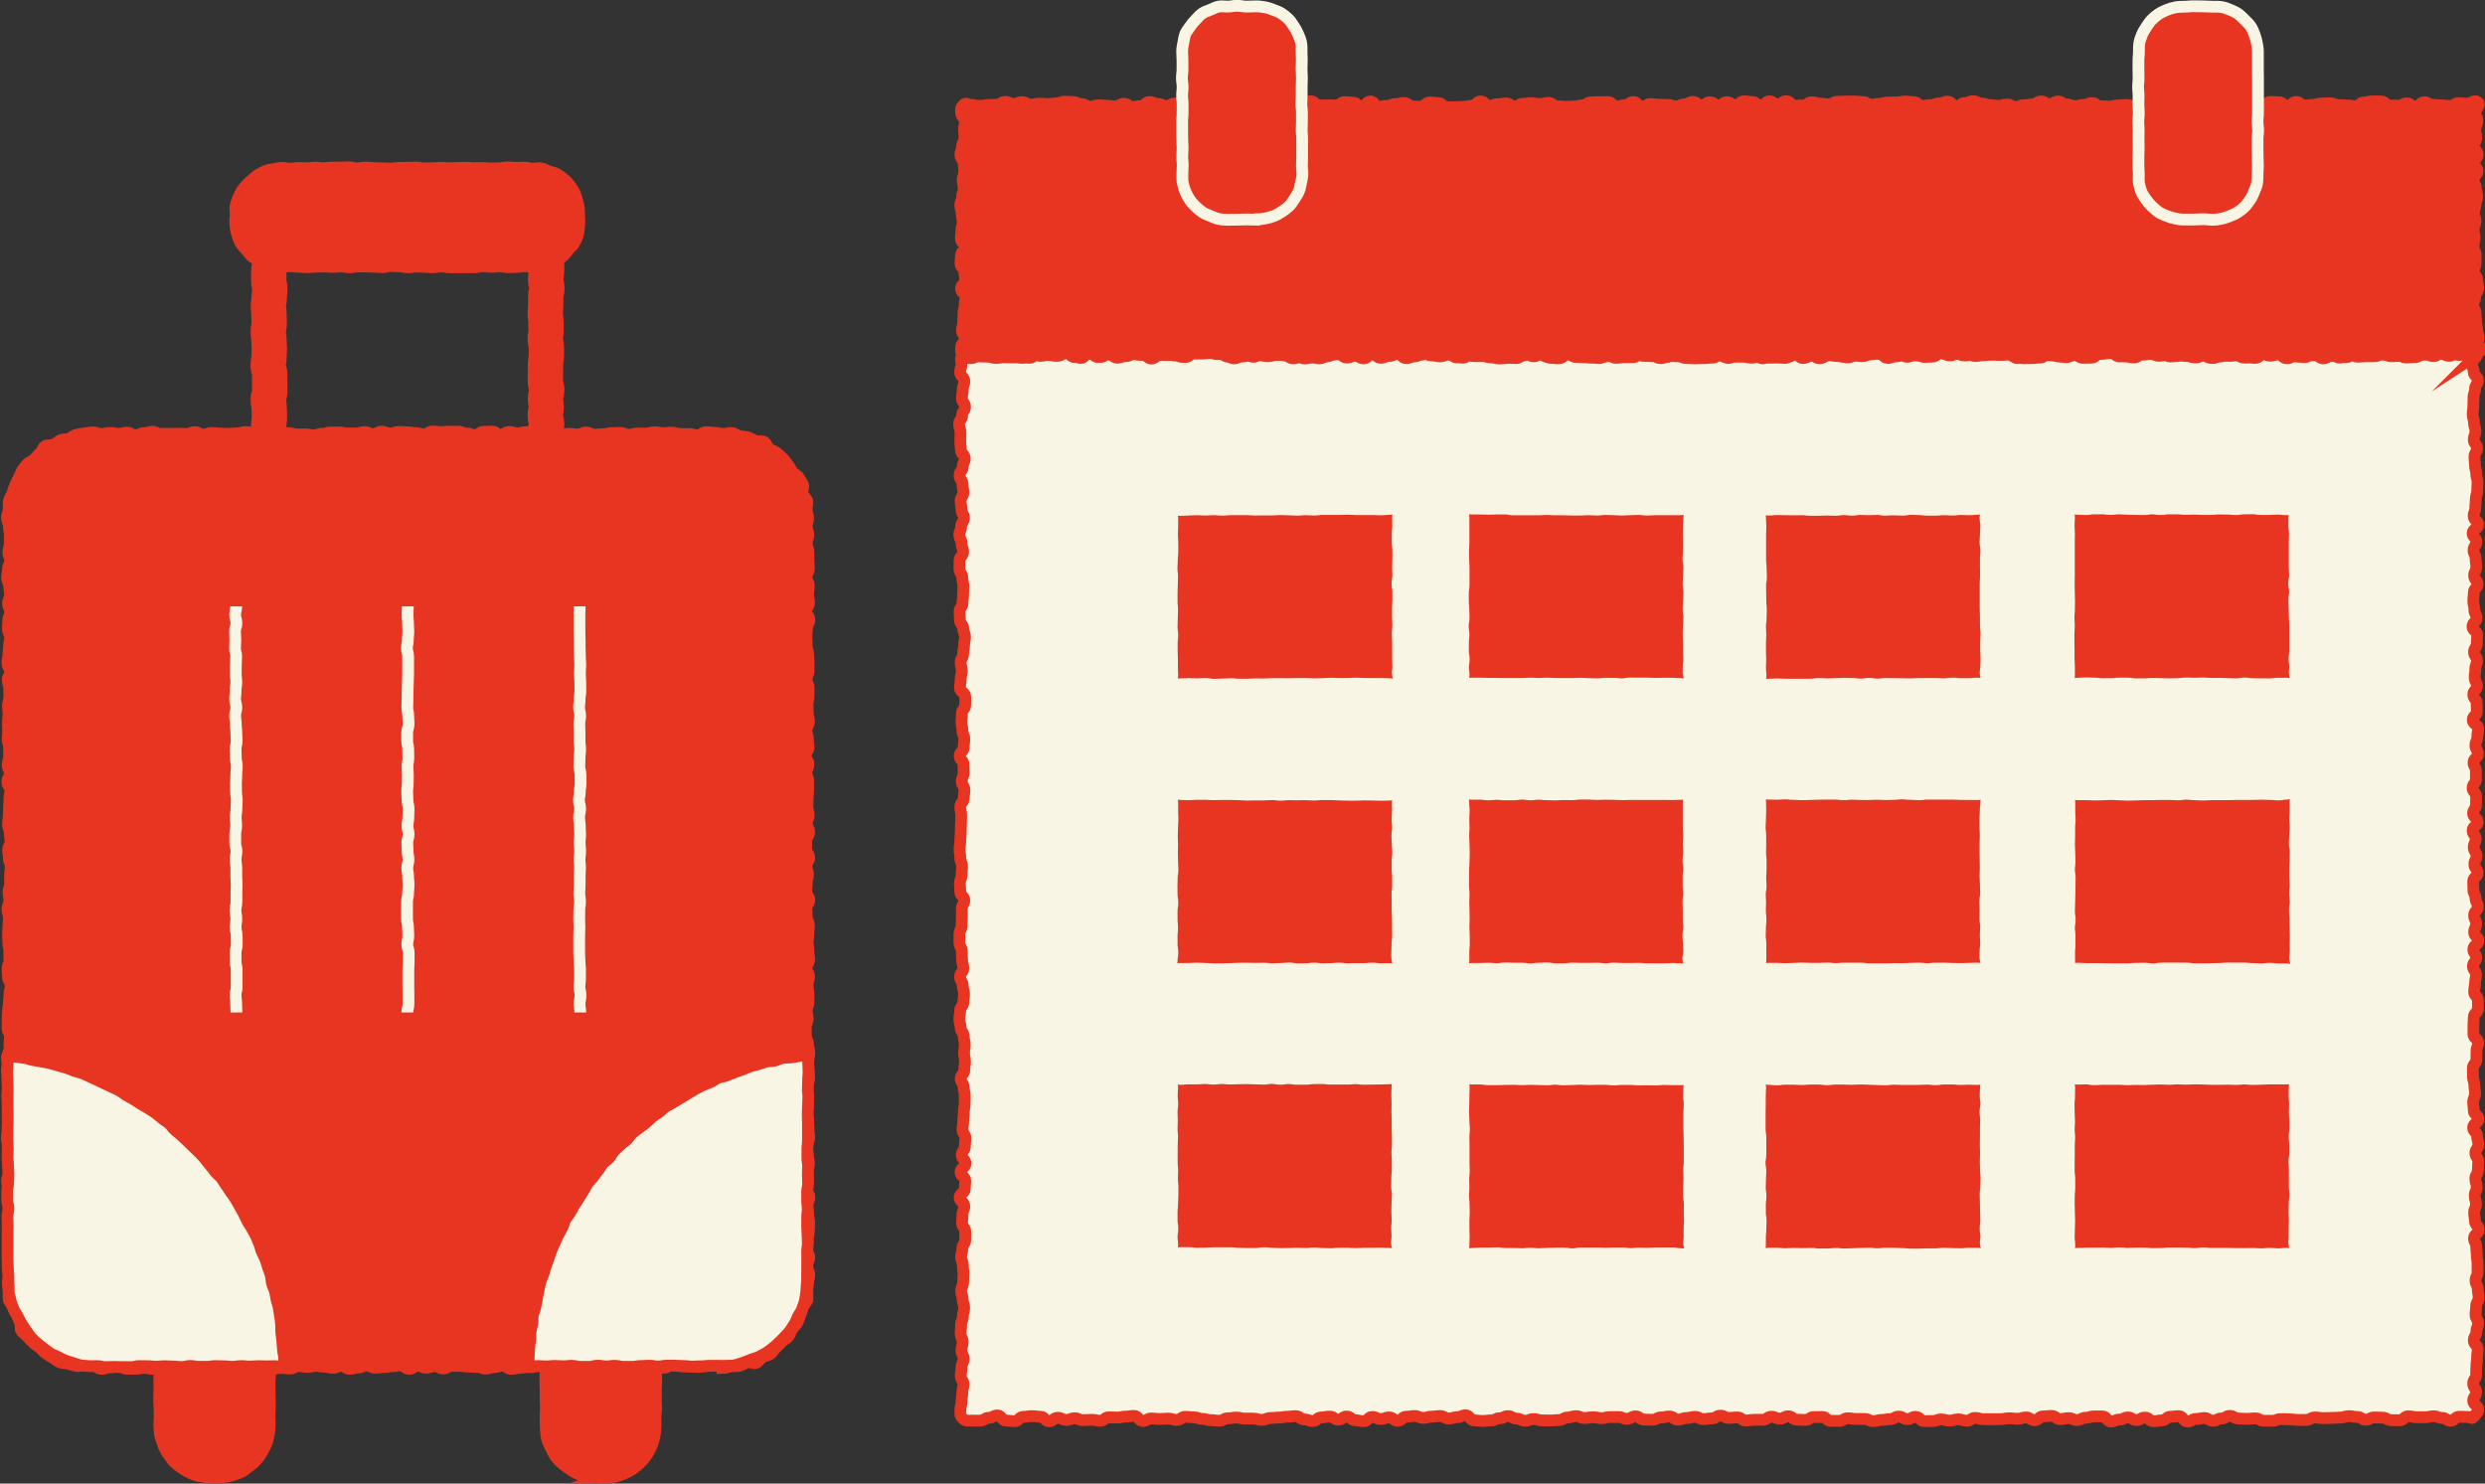<?xml version="1.0" encoding="UTF-8"?>
<svg id="_レイヤー_2" data-name="レイヤー 2" xmlns="http://www.w3.org/2000/svg" viewBox="0 0 210.74 125.82">
  <rect x="0" y="0" width="210.74" height="125.82" fill="#333333" stroke="none"/>
  <defs>
    <style>
      .cls-1, .cls-2, .cls-3 {
        fill: none;
        stroke-miterlimit: 10;
      }

      .cls-1, .cls-3 {
        stroke: #e83522;
      }

      .cls-4 {
        fill: #e83522;
      }

      .cls-5 {
        fill: #f9f5e4;
      }

      .cls-2 {
        stroke: #f9f5e4;
      }

      .cls-3 {
        stroke-width: 3px;
      }
    </style>
  </defs>
  <g id="_福利厚生制度" data-name="福利厚生制度">
    <g>
      <g>
        <g>
          <path class="cls-5" d="M209.8,120.14c-.25.26-.18.03-.53.03s-.36-.02-.72-.02-.36.34-.72.34-.36-.24-.72-.24-.36-.14-.72-.14-.36.08-.72.08-.36,0-.72,0-.36-.08-.72-.08-.36.34-.72.34-.36-.01-.72-.01-.36-.21-.72-.21-.36-.02-.72-.02-.36.19-.72.19-.36-.23-.72-.23-.36-.07-.72-.07-.36.12-.72.12-.36.03-.72.03-.36.02-.72.02-.36-.06-.72-.06-.36.21-.72.21-.36,0-.72,0-.36-.05-.72-.05-.36-.02-.72-.02-.36.14-.72.14-.36,0-.72,0-.36-.2-.72-.2-.36.04-.72.04-.36-.03-.72-.03-.36-.22-.72-.22-.36.22-.72.22-.36.19-.72.19-.36-.23-.72-.23-.36.08-.72.08-.36.22-.72.22-.36-.46-.72-.46-.36.05-.72.05-.36.31-.72.31-.36.07-.72.07-.36-.31-.72-.31-.36.21-.72.21-.36-.22-.72-.22-.36.18-.72.18-.36.16-.72.16-.36-.43-.72-.43-.36,0-.72,0-.36.12-.72.12-.36.19-.72.19-.36-.16-.72-.16-.36.08-.72.08-.36-.27-.72-.27-.36.04-.72.04-.36.33-.72.33-.36-.24-.72-.24-.36.11-.72.11-.36-.04-.72-.04-.36.07-.72.07-.36.01-.72.01-.36,0-.72,0-.36-.11-.72-.11-.36.24-.72.24-.36-.12-.72-.12-.36.11-.72.11-.36-.1-.72-.1-.36.13-.72.13-.36.01-.72.01-.36-.36-.72-.36-.36.19-.72.19-.36-.21-.72-.21-.36.21-.72.21-.36.07-.72.07-.36.1-.72.1-.36-.18-.72-.18-.36,0-.72,0-.36-.06-.72-.06-.36.22-.72.22-.36,0-.72,0-.36-.33-.72-.33-.36.01-.72.01-.36.24-.72.24-.36-.02-.72-.02-.36-.29-.72-.29-.36.2-.72.2-.36-.16-.72-.16-.36.26-.72.26-.36,0-.72,0-.36.06-.72.06-.36-.26-.72-.26-.36.04-.72.04-.36-.19-.72-.19-.36.23-.72.23-.36.06-.72.06-.36-.19-.72-.19-.36.1-.72.1-.36.14-.72.14-.36-.27-.72-.27-.36.08-.72.08-.36.2-.72.2-.36-.02-.72-.02-.36-.27-.72-.27-.36.21-.72.21-.36-.15-.72-.15-.36,0-.72,0-.36.09-.72.09-.36-.08-.72-.08-.36.07-.72.07-.36-.16-.72-.16-.36.12-.72.12-.36.21-.72.21-.36.04-.72.04-.36-.01-.72-.01-.36-.11-.72-.11-.36.14-.72.14-.36-.18-.72-.18-.36-.21-.72-.21-.36.18-.72.18-.36.18-.72.18-.36.05-.72.05-.36-.05-.72-.05-.36-.43-.72-.43-.36.16-.72.16-.36.11-.72.11-.36-.21-.72-.21-.36.05-.72.05-.36.11-.72.11-.36-.16-.72-.16-.36.06-.72.06-.36.35-.72.35-.36-.29-.72-.29-.36.13-.72.13-.36-.17-.72-.17-.36.36-.72.36-.36-.08-.72-.08-.36-.32-.72-.32-.36.27-.72.27-.36-.26-.72-.26-.36.07-.72.07-.36.3-.72.3-.36-.13-.72-.13-.36-.28-.72-.28-.36.05-.72.05-.36.07-.72.07-.36.04-.72.04-.36.16-.72.16-.36-.11-.72-.11-.36,0-.72,0-.36-.09-.72-.09-.36.06-.72.06-.36.21-.72.21-.36-.05-.73-.05-.36-.11-.72-.11-.36-.13-.72-.13-.36-.04-.72-.04-.36.26-.72.26-.36-.11-.72-.11-.36.03-.72.03-.36-.04-.73-.04-.36.21-.72.21-.36-.43-.72-.43-.36.06-.72.06-.36.08-.72.08-.36-.02-.72-.02-.36.29-.72.29-.36-.08-.72-.08-.36.03-.73.03-.36-.16-.72-.16-.36.14-.72.14-.36-.18-.72-.18-.36.29-.73.29-.36-.38-.73-.38-.36-.05-.73-.05-.36.06-.73.06-.36.37-.73.37-.36-.05-.73-.05-.36-.44-.73-.44-.36.2-.73.2-.37.24-.73.24-.37,0-.73,0-.48.07-.75-.19-.2-.37-.2-.73.1-.36.1-.72.06-.36.06-.72.1-.36.1-.72-.23-.36-.23-.72.07-.36.07-.72.17-.36.17-.72-.18-.36-.18-.72.1-.36.1-.72-.17-.36-.17-.72.04-.36.04-.72.15-.36.15-.72.11-.36.11-.72-.13-.36-.13-.72-.13-.36-.13-.72.17-.36.17-.72.03-.36.03-.72-.05-.36-.05-.72-.15-.36-.15-.72.11-.36.11-.72.24-.36.24-.72,0-.36,0-.72-.27-.36-.27-.72.04-.36.04-.72.15-.36.15-.72-.4-.36-.4-.72.44-.36.44-.72.04-.36.04-.72-.4-.36-.4-.72.42-.36.42-.72-.31-.36-.31-.72.26-.36.26-.72.04-.36.04-.72-.24-.36-.24-.72.06-.36.06-.72.05-.36.05-.72.07-.36.07-.72.01-.36.01-.72-.1-.36-.1-.72-.24-.36-.24-.72.3-.36.3-.72.06-.36.06-.72-.08-.36-.08-.72.06-.36.06-.72-.09-.36-.09-.72-.26-.36-.26-.72-.11-.36-.11-.72.07-.36.07-.72.27-.36.27-.72.06-.36.06-.72-.12-.36-.12-.72-.22-.36-.22-.72.28-.36.28-.72-.11-.36-.11-.72-.02-.36-.02-.72-.2-.36-.2-.72,0-.36,0-.72.18-.36.18-.72.02-.36.02-.72,0-.36,0-.72.21-.36.21-.72-.34-.36-.34-.72-.03-.36-.03-.72.14-.36.14-.72.04-.36.04-.72-.15-.36-.15-.72-.06-.36-.06-.72.06-.36.06-.72.04-.36.04-.72.02-.36.02-.72.02-.36.02-.72-.08-.36-.08-.72.29-.36.29-.72.06-.36.06-.72-.22-.36-.22-.72.15-.36.15-.72-.01-.36-.01-.72-.32-.36-.32-.72.34-.36.34-.72.05-.36.05-.72-.16-.36-.16-.72-.08-.36-.08-.72.04-.36.04-.72.28-.36.28-.72,0-.36,0-.72-.45-.36-.45-.72.06-.36.06-.72.1-.36.1-.72-.1-.36-.1-.72.21-.36.21-.72.08-.36.08-.72.08-.36.08-.72-.15-.36-.15-.72-.28-.36-.28-.72-.03-.36-.03-.72.25-.36.25-.73.05-.36.05-.72.02-.36.02-.72-.09-.36-.09-.72-.24-.36-.24-.72.01-.36.01-.72.3-.36.3-.72-.13-.36-.13-.73-.19-.36-.19-.72.15-.36.15-.72.24-.36.24-.72-.21-.36-.21-.72-.07-.36-.07-.72.23-.36.23-.72-.07-.36-.07-.72-.25-.36-.25-.73.27-.36.27-.72.17-.36.17-.72-.33-.36-.33-.72-.05-.36-.05-.73.02-.36.02-.73-.12-.36-.12-.73.26-.36.26-.73.24-.36.24-.73-.26-.36-.26-.73.07-.36.07-.73.13-.36.13-.73-.35-.37-.35-.73.11-.37.11-.73-.16-.41.1-.68.3-.13.66-.13.36.18.72.18.36.02.72.02.36.11.72.11.36-.06.72-.06.36,0,.72,0,.36-.09.72-.09.36.14.72.14.36-.41.72-.41.36.16.72.16.36.06.72.06.36-.26.72-.26.36.04.72.04.36.43.72.43.36-.46.72-.46.36.37.72.37.36-.25.72-.25.36.07.72.07.36-.02.72-.02.36-.07.72-.07.36.09.72.09.36.04.72.04.36.01.72.01.36-.27.72-.27.36.27.72.27.36.12.72.12.36-.37.72-.37.36.03.72.03.36-.05.72-.05.36.15.72.15.36-.02.72-.02.36.39.72.39.36-.16.72-.16.36-.11.72-.11.36,0,.72,0,.36.09.72.09.36-.11.72-.11.36.01.72.01.36.28.72.28.36-.13.72-.13.36-.23.72-.23.36.36.72.36.36-.18.72-.18.36-.23.72-.23.36.01.72.01.36-.06.72-.06.36.16.72.16.36-.08.72-.08.36,0,.72,0,.36-.04.72-.04.36,0,.72,0,.36.16.72.16.36-.08.72-.08.36.03.72.03.36-.19.72-.19.36.18.72.18.36-.04.72-.04.36.09.72.09.36.21.72.21.36-.39.72-.39.36.23.72.23.36-.29.72-.29.36.14.72.14.36.34.72.34.36-.42.72-.42.36.21.72.21.36-.24.72-.24.36.14.72.14.36.21.72.21.36.11.72.11.36-.32.72-.32.36,0,.72,0,.36.22.72.22.36-.23.72-.23.36.33.72.33.36-.28.72-.28.36.25.72.25.36-.05.72-.05.36,0,.72,0,.36-.24.72-.24.36.11.72.11.36-.07.72-.07.36.18.72.18.36-.34.72-.34.36.05.72.05.36-.03.72-.03.36.07.72.07.36.13.72.13.36-.24.72-.24.36.38.72.38.36-.04.72-.04.36,0,.72,0,.36.08.72.08.36-.11.72-.11.36.11.72.11.36-.01.72-.01.36.03.72.03.36-.47.72-.47.36.48.72.48.36-.24.72-.24.36.26.72.26.36-.26.72-.26.36.06.72.06.36.09.72.09.36-.12.72-.12.36.05.72.05.36-.15.72-.15.36-.09.72-.09.36.39.72.39.36-.13.72-.13.36-.14.72-.14.36.06.72.06.36.02.72.02.36-.19.72-.19.36-.04.72-.04.36.1.72.1.36-.13.72-.13.36.24.72.24.36-.06.72-.06.36-.18.72-.18.36.18.72.18.36-.01.72-.01.36-.03.72-.03.36.15.72.15.36.19.72.19.36-.02.72-.02.36-.04.72-.04.36-.35.72-.35.36.18.72.18.36.13.72.13.36-.19.72-.19.36.25.72.25.36-.01.72-.01.36-.32.72-.32.36-.14.72-.14.36.04.72.04.36.3.72.3.36.1.72.1.36-.24.72-.24.36-.05.72-.05.36.15.72.15.36-.09.72-.09.36.12.72.12.36-.23.72-.23.36.3.72.3.36-.27.72-.27.36.33.72.33.36-.09.72-.09.36-.11.73-.11.36,0,.72,0,.36.19.72.19.36-.17.72-.17.36-.28.72-.28.36.29.72.29.36-.12.72-.12.36.34.73.34.36-.21.72-.21.36.11.72.11.36-.16.72-.16.36-.02.72-.02.36.09.72.09.36,0,.72,0,.36.09.72.09.36-.31.73-.31.36-.08.72-.08.36.01.72.01.36.14.72.14.36.07.73.07.36.03.73.03.36.17.73.17.36-.03.73-.03.36-.21.73-.21.36-.19.73-.19.36.11.73.11.36.18.73.18.37-.32.73-.32.37,0,.73,0,.53-.07.79.18-.32.42-.32.78.14.36.14.72.36.36.36.72-.24.36-.24.72-.13.36-.13.72-.02.36-.02.72-.05.36-.05.72.11.36.11.72.12.36.12.72-.14.36-.14.72.28.36.28.72-.22.36-.22.72.04.36.04.72.11.36.11.72.11.36.11.72-.03.36-.03.72-.12.36-.12.72-.04.36-.04.72-.14.36-.14.72.39.36.39.72-.48.36-.48.72.32.36.32.72-.24.36-.24.72.18.36.18.72.05.36.05.72-.18.36-.18.72.29.36.29.72-.32.36-.32.72-.04.36-.04.72.09.36.09.72.18.36.18.72-.34.36-.34.72.4.36.4.72-.03.36-.03.72-.24.36-.24.72.25.36.25.72-.14.36-.14.72-.05.36-.05.72.19.36.19.72-.31.36-.31.72.28.36.28.72.02.36.02.72-.35.36-.35.72.46.36.46.72-.07.36-.07.72-.16.36-.16.72.21.36.21.72-.37.36-.37.72.2.36.2.72,0,.36,0,.72-.28.36-.28.72.3.36.3.72-.01.36-.01.72-.25.36-.25.72.39.36.39.72-.43.36-.43.72.26.36.26.72-.16.36-.16.72.23.36.23.72-.18.36-.18.72.27.36.27.72-.37.36-.37.72.02.36.02.72.18.36.18.72.19.36.19.72-.31.36-.31.72.17.36.17.72-.17.36-.17.72.36.36.36.72-.43.36-.43.72.25.36.25.72-.28.36-.28.72.26.36.26.72-.08.36-.08.72-.08.36-.08.72.32.36.32.72,0,.36,0,.72-.35.36-.35.72-.03.36-.03.72,0,.36,0,.72.4.36.4.72-.14.36-.14.72-.01.36-.01.72-.3.36-.3.72.01.36.01.72.12.36.12.72.06.36.06.72-.16.36-.16.72.05.36.05.72.39.36.39.72-.45.36-.45.72.34.36.34.72.11.36.11.72-.25.36-.25.72.24.36.24.72-.03.36-.03.73-.22.36-.22.72.12.36.12.72-.17.36-.17.72.11.36.11.72-.16.36-.16.72.07.36.07.72.32.36.32.73-.4.36-.4.72.19.36.19.72.04.36.04.72.07.36.07.72,0,.36,0,.72-.17.36-.17.72.19.36.19.72.07.36.07.73-.21.36-.21.72-.05.36-.05.72.21.36.21.72-.14.36-.14.73-.22.36-.22.73.33.36.33.73-.05.36-.05.73-.06.36-.06.73-.02.36-.02.73-.25.36-.25.73.25.36.25.73-.25.37-.25.73.4.35.42.72c.02.3-.11.31-.37.57Z"/>
          <path class="cls-1" d="M209.8,120.14c-.25.26-.18.03-.53.03s-.36-.02-.72-.02-.36.34-.72.34-.36-.24-.72-.24-.36-.14-.72-.14-.36.08-.72.08-.36,0-.72,0-.36-.08-.72-.08-.36.34-.72.34-.36-.01-.72-.01-.36-.21-.72-.21-.36-.02-.72-.02-.36.19-.72.19-.36-.23-.72-.23-.36-.07-.72-.07-.36.12-.72.12-.36.03-.72.03-.36.02-.72.02-.36-.06-.72-.06-.36.21-.72.21-.36,0-.72,0-.36-.05-.72-.05-.36-.02-.72-.02-.36.14-.72.14-.36,0-.72,0-.36-.2-.72-.2-.36.04-.72.04-.36-.03-.72-.03-.36-.22-.72-.22-.36.22-.72.22-.36.19-.72.19-.36-.23-.72-.23-.36.08-.72.08-.36.22-.72.22-.36-.46-.72-.46-.36.05-.72.05-.36.31-.72.31-.36.07-.72.07-.36-.31-.72-.31-.36.21-.72.21-.36-.22-.72-.22-.36.18-.72.18-.36.16-.72.16-.36-.43-.72-.43-.36,0-.72,0-.36.12-.72.12-.36.19-.72.19-.36-.16-.72-.16-.36.08-.72.08-.36-.27-.72-.27-.36.04-.72.04-.36.33-.72.33-.36-.24-.72-.24-.36.11-.72.11-.36-.04-.72-.04-.36.07-.72.07-.36.01-.72.01-.36,0-.72,0-.36-.11-.72-.11-.36.24-.72.24-.36-.12-.72-.12-.36.11-.72.11-.36-.1-.72-.1-.36.13-.72.13-.36.01-.72.01-.36-.36-.72-.36-.36.19-.72.19-.36-.21-.72-.21-.36.21-.72.21-.36.07-.72.07-.36.1-.72.1-.36-.18-.72-.18-.36,0-.72,0-.36-.06-.72-.06-.36.22-.72.22-.36,0-.72,0-.36-.33-.72-.33-.36.01-.72.01-.36.24-.72.24-.36-.02-.72-.02-.36-.29-.72-.29-.36.2-.72.2-.36-.16-.72-.16-.36.26-.72.26-.36,0-.72,0-.36.06-.72.06-.36-.26-.72-.26-.36.04-.72.04-.36-.19-.72-.19-.36.23-.72.23-.36.06-.72.06-.36-.19-.72-.19-.36.1-.72.1-.36.14-.72.14-.36-.27-.72-.27-.36.08-.72.08-.36.2-.72.2-.36-.02-.72-.02-.36-.27-.72-.27-.36.21-.72.21-.36-.15-.72-.15-.36,0-.72,0-.36.09-.72.09-.36-.08-.72-.08-.36.07-.72.07-.36-.16-.72-.16-.36.12-.72.12-.36.21-.72.21-.36.04-.72.04-.36-.01-.72-.01-.36-.11-.72-.11-.36.14-.72.14-.36-.18-.72-.18-.36-.21-.72-.21-.36.18-.72.18-.36.18-.72.18-.36.05-.72.05-.36-.05-.72-.05-.36-.43-.72-.43-.36.16-.72.16-.36.11-.72.11-.36-.21-.72-.21-.36.05-.72.05-.36.11-.72.11-.36-.16-.72-.16-.36.06-.72.06-.36.35-.72.35-.36-.29-.72-.29-.36.13-.72.13-.36-.17-.72-.17-.36.36-.72.36-.36-.08-.72-.08-.36-.32-.72-.32-.36.27-.72.27-.36-.26-.72-.26-.36.07-.72.07-.36.3-.72.3-.36-.13-.72-.13-.36-.28-.72-.28-.36.05-.72.05-.36.07-.72.07-.36.04-.72.04-.36.16-.72.16-.36-.11-.72-.11-.36,0-.72,0-.36-.09-.72-.09-.36.06-.72.06-.36.21-.72.21-.36-.05-.73-.05-.36-.11-.72-.11-.36-.13-.72-.13-.36-.04-.72-.04-.36.26-.72.26-.36-.11-.72-.11-.36.03-.72.03-.36-.04-.73-.04-.36.21-.72.21-.36-.43-.72-.43-.36.06-.72.06-.36.08-.72.08-.36-.02-.72-.02-.36.29-.72.29-.36-.08-.72-.08-.36.03-.73.03-.36-.16-.72-.16-.36.14-.72.14-.36-.18-.72-.18-.36.29-.73.29-.36-.38-.73-.38-.36-.05-.73-.05-.36.06-.73.06-.36.37-.73.37-.36-.05-.73-.05-.36-.44-.73-.44-.36.2-.73.2-.37.24-.73.24-.37,0-.73,0-.48.07-.75-.19-.2-.37-.2-.73.1-.36.1-.72.06-.36.06-.72.1-.36.1-.72-.23-.36-.23-.72.07-.36.07-.72.17-.36.17-.72-.18-.36-.18-.72.1-.36.1-.72-.17-.36-.17-.72.04-.36.04-.72.15-.36.15-.72.11-.36.11-.72-.13-.36-.13-.72-.13-.36-.13-.72.17-.36.17-.72.03-.36.03-.72-.05-.36-.05-.72-.15-.36-.15-.72.11-.36.11-.72.24-.36.24-.72,0-.36,0-.72-.27-.36-.27-.72.04-.36.04-.72.15-.36.15-.72-.4-.36-.4-.72.44-.36.44-.72.04-.36.04-.72-.4-.36-.4-.72.42-.36.42-.72-.31-.36-.31-.72.26-.36.26-.72.04-.36.04-.72-.24-.36-.24-.72.06-.36.06-.72.05-.36.05-.72.07-.36.07-.72.01-.36.01-.72-.1-.36-.1-.72-.24-.36-.24-.72.3-.36.3-.72.06-.36.06-.72-.08-.36-.08-.72.06-.36.06-.72-.09-.36-.09-.72-.26-.36-.26-.72-.11-.36-.11-.72.07-.36.07-.72.27-.36.27-.72.06-.36.06-.72-.12-.36-.12-.72-.22-.36-.22-.72.28-.36.28-.72-.11-.36-.11-.72-.02-.36-.02-.72-.2-.36-.2-.72,0-.36,0-.72.18-.36.18-.72.02-.36.02-.72,0-.36,0-.72.21-.36.21-.72-.34-.36-.34-.72-.03-.36-.03-.72.14-.36.14-.72.04-.36.04-.72-.15-.36-.15-.72-.06-.36-.06-.72.06-.36.06-.72.04-.36.04-.72.02-.36.02-.72.02-.36.02-.72-.08-.36-.08-.72.29-.36.29-.72.06-.36.06-.72-.22-.36-.22-.72.15-.36.15-.72-.01-.36-.01-.72-.32-.36-.32-.72.34-.36.34-.72.05-.36.05-.72-.16-.36-.16-.72-.08-.36-.08-.72.04-.36.04-.72.28-.36.28-.72,0-.36,0-.72-.45-.36-.45-.72.06-.36.06-.72.1-.36.1-.72-.1-.36-.1-.72.21-.36.21-.72.08-.36.08-.72.08-.36.08-.72-.15-.36-.15-.72-.28-.36-.28-.72-.03-.36-.03-.72.25-.36.25-.73.05-.36.05-.72.02-.36.02-.72-.09-.36-.09-.72-.24-.36-.24-.72.01-.36.01-.72.3-.36.3-.72-.13-.36-.13-.73-.19-.36-.19-.72.15-.36.15-.72.24-.36.24-.72-.21-.36-.21-.72-.07-.36-.07-.72.23-.36.23-.72-.07-.36-.07-.72-.25-.36-.25-.73.27-.36.27-.72.17-.36.17-.72-.33-.36-.33-.72-.05-.36-.05-.73.02-.36.02-.73-.12-.36-.12-.73.26-.36.26-.73.24-.36.24-.73-.26-.36-.26-.73.07-.36.07-.73.13-.36.13-.73-.35-.37-.35-.73.11-.37.11-.73-.16-.41.1-.68.3-.13.66-.13.36.18.72.18.36.02.72.02.36.11.72.11.36-.06.72-.06.36,0,.72,0,.36-.09.72-.09.36.14.72.14.36-.41.72-.41.36.16.72.16.36.06.72.06.36-.26.72-.26.36.04.72.04.36.43.72.43.36-.46.72-.46.36.37.72.37.36-.25.72-.25.36.07.72.07.36-.02.72-.02.36-.07.72-.07.36.09.72.09.36.04.72.04.36.01.72.01.36-.27.72-.27.36.27.72.27.36.12.72.12.36-.37.72-.37.36.03.72.03.36-.05.72-.05.36.15.72.15.36-.02.72-.02.36.39.72.39.36-.16.72-.16.36-.11.72-.11.36,0,.72,0,.36.09.72.09.36-.11.72-.11.36.01.72.01.36.28.72.28.36-.13.72-.13.36-.23.72-.23.36.36.72.36.36-.18.72-.18.36-.23.72-.23.36.01.72.01.36-.06.72-.06.36.16.72.16.36-.08.72-.08.36,0,.72,0,.36-.04.72-.04.36,0,.72,0,.36.16.72.16.36-.08.72-.08.36.03.72.03.36-.19.72-.19.36.18.72.18.36-.04.72-.04.36.09.72.09.36.21.72.21.36-.39.72-.39.36.23.72.23.36-.29.72-.29.36.14.72.14.36.34.72.34.36-.42.72-.42.36.21.72.21.36-.24.72-.24.36.14.72.14.36.21.72.21.36.11.72.11.36-.32.72-.32.36,0,.72,0,.36.22.72.22.36-.23.72-.23.36.33.72.33.36-.28.72-.28.36.25.72.25.36-.05.72-.05.36,0,.72,0,.36-.24.72-.24.36.11.72.11.36-.07.72-.07.36.18.72.18.36-.34.72-.34.36.05.72.05.36-.03.72-.03.36.07.72.07.36.13.72.13.36-.24.72-.24.36.38.72.38.36-.04.72-.04.36,0,.72,0,.36.08.72.08.36-.11.72-.11.36.11.72.11.36-.01.72-.01.36.03.72.03.36-.47.72-.47.36.48.72.48.36-.24.72-.24.36.26.72.26.36-.26.72-.26.36.06.72.06.36.09.72.09.36-.12.72-.12.36.05.72.05.36-.15.72-.15.36-.09.72-.09.36.39.72.39.36-.13.72-.13.36-.14.72-.14.36.06.72.06.36.02.72.02.36-.19.72-.19.36-.04.72-.04.36.1.72.1.36-.13.72-.13.36.24.72.24.36-.06.72-.06.36-.18.72-.18.36.18.72.18.36-.01.72-.01.36-.03.72-.03.36.15.72.15.36.19.72.19.36-.02.72-.02.36-.04.72-.04.36-.35.72-.35.36.18.72.18.36.13.72.13.36-.19.72-.19.36.25.72.25.36-.01.72-.01.36-.32.72-.32.36-.14.72-.14.36.04.72.04.36.3.72.3.36.1.72.1.36-.24.72-.24.36-.05.72-.05.36.15.72.15.36-.09.72-.09.36.12.72.12.36-.23.72-.23.36.3.72.3.36-.27.72-.27.36.33.72.33.36-.09.72-.09.36-.11.73-.11.36,0,.72,0,.36.19.72.19.36-.17.72-.17.36-.28.72-.28.36.29.72.29.36-.12.72-.12.36.34.73.34.36-.21.72-.21.36.11.72.11.36-.16.72-.16.36-.02.72-.02.36.09.72.09.36,0,.72,0,.36.09.72.09.36-.31.73-.31.36-.08.72-.08.36.01.72.01.36.14.72.14.36.07.73.07.36.03.73.03.36.17.73.17.36-.03.73-.03.36-.21.73-.21.36-.19.73-.19.36.11.73.11.36.18.73.18.37-.32.73-.32.37,0,.73,0,.53-.07.79.18-.32.42-.32.78.14.36.14.72.36.36.36.72-.24.36-.24.72-.13.36-.13.72-.02.36-.02.72-.05.36-.05.72.11.36.11.72.12.36.12.72-.14.36-.14.72.28.36.28.72-.22.36-.22.72.04.36.04.72.11.36.11.72.11.36.11.72-.03.36-.03.72-.12.36-.12.72-.04.36-.04.72-.14.36-.14.72.39.36.39.72-.48.36-.48.72.32.36.32.72-.24.36-.24.72.18.36.18.72.05.36.05.72-.18.36-.18.72.29.36.29.72-.32.36-.32.72-.04.36-.04.72.09.36.09.72.18.36.18.72-.34.36-.34.72.4.36.4.72-.03.36-.03.72-.24.36-.24.72.25.36.25.72-.14.36-.14.72-.05.36-.05.72.19.36.19.72-.31.36-.31.72.28.36.28.72.02.36.02.72-.35.36-.35.72.46.36.46.72-.07.36-.07.72-.16.36-.16.72.21.36.21.72-.37.36-.37.72.2.36.2.72,0,.36,0,.72-.28.36-.28.72.3.36.3.72-.01.36-.01.72-.25.36-.25.72.39.36.39.72-.43.36-.43.72.26.36.26.72-.16.36-.16.72.23.36.23.72-.18.36-.18.72.27.36.27.72-.37.36-.37.72.02.36.02.72.18.36.18.72.19.36.19.72-.31.36-.31.72.17.36.17.72-.17.36-.17.72.36.36.36.72-.43.36-.43.72.25.36.25.72-.28.36-.28.72.26.36.26.72-.08.36-.08.72-.08.36-.08.72.32.36.32.72,0,.36,0,.72-.35.36-.35.72-.03.36-.03.72,0,.36,0,.72.4.36.4.72-.14.36-.14.72-.01.36-.01.72-.3.36-.3.72.01.36.01.72.12.36.12.72.06.36.06.72-.16.36-.16.72.05.36.05.72.39.36.39.72-.45.36-.45.72.34.36.34.72.11.36.11.72-.25.36-.25.72.24.36.24.72-.03.36-.03.73-.22.36-.22.72.12.36.12.72-.17.36-.17.72.11.36.11.72-.16.36-.16.72.07.36.07.72.32.36.32.73-.4.36-.4.72.19.36.19.72.04.36.04.72.07.36.07.72,0,.36,0,.72-.17.36-.17.72.19.36.19.72.07.36.07.73-.21.36-.21.72-.05.36-.05.72.21.36.21.72-.14.36-.14.73-.22.36-.22.73.33.36.33.73-.05.36-.05.73-.06.36-.06.73-.02.36-.02.73-.25.36-.25.73.25.36.25.73-.25.37-.25.73.4.35.42.72c.02.3-.11.31-.37.57Z"/>
        </g>
        <g>
          <path class="cls-4" d="M210,30.14c-.25.25-.37-.1-.73-.1s-.36.06-.72.06-.36-.21-.72-.21-.36.01-.72.01-.36.3-.72.3-.36-.15-.72-.15-.36-.16-.72-.16-.36.38-.72.38-.36-.09-.72-.09-.36.03-.72.03-.36-.17-.72-.17-.36.17-.72.17-.36,0-.72,0-.36.04-.72.04-.36-.37-.72-.37-.36.45-.72.45-.36-.2-.72-.2-.36.26-.72.26-.36-.27-.72-.27-.36-.19-.72-.19-.36.31-.72.31-.36-.13-.72-.13-.36-.15-.72-.15-.36.15-.72.15-.36-.09-.72-.09-.36.33-.72.33-.36-.04-.72-.04-.36-.28-.72-.28-.36.15-.72.15-.36-.08-.72-.08-.36.26-.72.26-.36-.23-.72-.23-.36.18-.72.18-.36-.12-.72-.12-.36-.04-.72-.04-.36.08-.72.08-.36-.3-.72-.3-.36.01-.72.01-.36,0-.72,0-.36.08-.72.08-.36.18-.72.18-.36.03-.72.03-.36-.3-.72-.3-.36.06-.72.06-.36-.04-.72-.04-.36.02-.72.02-.36,0-.72,0-.36.24-.72.24-.36.03-.72.03-.36-.1-.72-.1-.36-.1-.72-.1-.36.17-.72.17-.36-.19-.72-.19-.36.35-.72.35-.36-.32-.72-.32-.36.05-.72.05-.36-.07-.72-.07-.36.09-.72.09-.36.07-.72.07-.36-.28-.72-.28-.36.09-.72.09-.36.14-.72.14-.36-.26-.72-.26-.36.36-.72.36-.36.03-.72.03-.36-.32-.72-.32-.36.31-.72.31-.36-.28-.72-.28-.36.25-.72.25-.36-.2-.72-.2-.36-.09-.72-.09-.36.17-.72.17-.36-.03-.72-.03-.36.23-.72.23-.36-.23-.72-.23-.36-.14-.72-.14-.36.34-.72.34-.36-.25-.72-.25-.36.27-.72.27-.36-.31-.72-.31-.36.25-.72.25-.36-.27-.72-.27-.36.04-.72.04-.36.38-.72.38-.36-.3-.72-.3-.36-.11-.72-.11-.36-.07-.72-.07-.36.45-.72.45-.36-.21-.72-.21-.36.18-.72.18-.36.04-.72.04-.36.02-.72.02-.36-.03-.72-.03-.36-.15-.72-.15-.36-.02-.72-.02-.36.18-.72.18-.36-.16-.72-.16-.36-.03-.72-.03-.36-.15-.72-.15-.36-.03-.72-.03-.36.22-.72.22-.36-.02-.72-.02-.36.05-.72.05-.36.09-.72.09-.36-.04-.72-.04-.36-.03-.72-.03-.36-.23-.72-.23-.36.34-.72.34-.36-.03-.72-.03-.36-.41-.72-.41-.36.28-.72.28-.36-.27-.72-.27-.36.42-.72.42-.36-.03-.72-.03-.36.06-.72.06-.36-.09-.72-.09-.36-.11-.72-.11-.36,0-.72,0-.36-.13-.72-.13-.36.24-.72.24-.36-.25-.72-.25-.36.16-.72.16-.36-.08-.72-.08-.36-.18-.72-.18-.36.26-.72.26-.36.15-.72.15-.36-.35-.72-.35-.36.16-.72.16-.36.16-.72.16-.36-.31-.72-.31-.36.36-.72.36-.36-.22-.72-.22-.36.15-.72.15-.36-.28-.72-.28-.36.05-.72.05-.36.23-.72.23-.36,0-.72,0-.36.08-.72.08-.36-.4-.72-.4-.36.15-.72.15-.36-.07-.72-.07-.36-.16-.72-.16-.36.09-.72.09-.36.25-.72.25-.36-.33-.72-.33-.36.28-.72.28-.36.03-.72.03-.36-.29-.72-.29-.36-.02-.73-.02-.36.05-.72.05-.36,0-.72,0-.36.3-.72.3-.36-.25-.72-.25-.36.08-.72.08-.36-.02-.72-.02-.36.32-.73.32-.36-.42-.72-.42-.36.03-.72.03-.36.18-.72.18-.36.13-.72.13-.36-.29-.72-.29-.36.23-.72.23-.36-.28-.72-.28-.36.06-.73.06-.36.23-.72.23-.36-.34-.72-.34-.36.23-.72.23-.36-.11-.73-.11-.36.12-.73.12-.36-.22-.73-.22-.36.39-.73.39-.36-.05-.73-.05-.36-.02-.73-.02-.36-.27-.73-.27-.36-.05-.73-.05-.37.01-.73.01-.37.4-.73.4-.43,0-.69-.25-.2-.31-.2-.67.35-.35.35-.71-.28-.35-.28-.71.11-.35.11-.71.02-.35.02-.71.1-.35.1-.71.07-.35.07-.71-.38-.36-.38-.71.36-.35.36-.71-.07-.35-.07-.71-.33-.35-.33-.71.04-.35.04-.7.38-.35.38-.7-.39-.35-.39-.71.05-.35.05-.71.11-.36.11-.71-.09-.35-.09-.71-.12-.35-.12-.71.16-.35.16-.71.13-.36.13-.71-.09-.36-.09-.71.14-.36.14-.71-.05-.36-.05-.71-.28-.36-.28-.71.14-.36.14-.71.21-.36.21-.71-.04-.36-.04-.71.07-.36.07-.72-.32-.36-.32-.72-.06-.41.19-.66.3-.02.66-.02.36.09.72.09.36-.07.72-.07.36-.02.72-.02.36-.25.72-.25.36.18.72.18.36-.16.72-.16.36.22.72.22.36-.09.72-.09.36.04.72.04.36-.06.72-.06.36-.14.72-.14.36.02.72.02.36.18.72.18.36.22.72.22.36-.12.72-.12.36.04.72.04.36.06.72.06.36-.23.72-.23.36.28.72.28.36-.09.72-.09.36-.34.72-.34.36.17.72.17.36.16.72.16.36-.2.72-.2.36-.17.72-.17.36-.02.72-.02.36.31.72.31.36-.23.72-.23.36-.05.72-.05.36.24.72.24.36.23.72.23.36-.38.72-.38.36.24.72.24.36-.24.72-.24.36-.06.72-.06.36.44.72.44.36-.05.72-.05.36-.07.72-.07.36-.13.72-.13.36-.25.72-.25.36.35.72.35.36-.01.72-.01.36.02.72.02.36-.29.72-.29.36.05.72.05.36.39.72.39.36-.5.72-.5.36.45.72.45.36-.08.72-.08.36-.14.72-.14.36-.1.72-.1.36.3.72.3.36.02.72.02.36-.36.72-.36.36.05.72.05.36.35.72.35.36,0,.72,0,.36-.03.72-.03.36-.09.72-.09.36-.37.72-.37.36.38.72.38.36-.14.72-.14.36-.07.72-.07.36.26.72.26.36-.23.72-.23.36-.05.72-.05.36.07.72.07.36-.1.72-.1.36.29.72.29.36.05.72.05.36-.03.72-.03.36-.09.72-.09.36-.26.72-.26.36-.02.72-.02.36-.01.72-.01.36.38.72.38.36-.11.72-.11.36-.27.72-.27.36.42.72.42.36-.25.72-.25.36.06.72.06.36.02.72.02.36.12.72.12.36-.17.72-.17.36-.21.72-.21.36.31.72.31.36-.28.72-.28.36.28.72.28.36-.29.72-.29.36.29.72.29.36-.36.72-.36.36.06.72.06.36.35.72.35.36-.41.72-.41.36.27.72.27.36-.28.72-.28.36.39.72.39.36-.03.72-.03.36-.27.72-.27.36.12.72.12.36.06.72.06.36-.22.72-.22.36-.02.72-.02.36,0,.72,0,.36.04.72.04.36.23.72.23.36-.08.72-.08.36-.11.72-.11.36,0,.72,0,.36-.08.72-.08.36.05.72.05.36.33.72.33.36-.08.72-.08.36-.14.72-.14.36-.15.72-.15.36.43.72.43.36-.31.72-.31.36-.16.72-.16.36.2.72.2.36.13.72.13.36.07.72.07.36-.12.72-.12.36.21.72.21.36-.15.72-.15.36-.06.72-.06.36-.26.72-.26.36.23.72.23.36-.22.72-.22.36.25.72.25.36.14.72.14.36-.1.72-.1.36-.16.72-.16.36.27.72.27.36.03.72.03.36-.09.72-.09.36-.05.72-.05.36.1.72.1.36-.15.72-.15.36.03.72.03.36,0,.72,0,.36-.26.72-.26.36.45.72.45.36-.03.72-.03.36-.24.72-.24.36-.01.72-.01.36-.14.72-.14.36.08.72.08.36.2.73.2.36-.03.72-.03.36-.15.72-.15.36-.02.72-.02.36.25.72.25.36-.34.72-.34.36.03.72.03.36.33.73.33.36-.36.72-.36.36.31.72.31.36-.06.72-.06.36-.11.72-.11.36-.02.72-.02.36.15.72.15.36.03.72.03.36.07.73.07.36-.33.72-.33.36-.08.72-.08.36,0,.72,0,.36.35.73.35.36.02.73.02.36-.2.73-.2.36.31.73.31.36-.41.73-.41.36.22.73.22.36.04.73.04.36.05.73.05.37-.23.73-.23.37.04.73.04.64-.38.9-.12-.21.53-.21.88.17.35.17.71-.17.35-.17.71.08.35.08.71-.18.35-.18.71.29.35.29.71-.28.35-.28.71.27.36.27.71-.35.35-.35.71.21.35.21.71.12.35.12.71-.15.35-.15.7-.13.35-.13.7.13.35.13.71-.15.35-.15.71.08.36.08.71-.1.35-.1.71.18.35.18.71,0,.35,0,.71-.14.36-.14.71.28.36.28.71.08.36.08.71-.25.36-.25.71-.16.36-.16.71.19.36.19.71.04.36.04.71.1.36.1.71.13.36.13.72-.46.4-.38.75c.08.38.39.45.14.7Z"/>
          <path class="cls-1" d="M210,30.14c-.25.25-.37-.1-.73-.1s-.36.06-.72.06-.36-.21-.72-.21-.36.01-.72.01-.36.3-.72.3-.36-.15-.72-.15-.36-.16-.72-.16-.36.38-.72.38-.36-.09-.72-.09-.36.03-.72.03-.36-.17-.72-.17-.36.17-.72.17-.36,0-.72,0-.36.04-.72.04-.36-.37-.72-.37-.36.45-.72.45-.36-.2-.72-.2-.36.26-.72.26-.36-.27-.72-.27-.36-.19-.72-.19-.36.31-.72.31-.36-.13-.72-.13-.36-.15-.72-.15-.36.15-.72.15-.36-.09-.72-.09-.36.33-.72.33-.36-.04-.72-.04-.36-.28-.72-.28-.36.15-.72.15-.36-.08-.72-.08-.36.26-.72.26-.36-.23-.72-.23-.36.18-.72.18-.36-.12-.72-.12-.36-.04-.72-.04-.36.08-.72.08-.36-.3-.72-.3-.36.01-.72.01-.36,0-.72,0-.36.08-.72.08-.36.18-.72.18-.36.03-.72.03-.36-.3-.72-.3-.36.06-.72.06-.36-.04-.72-.04-.36.02-.72.02-.36,0-.72,0-.36.24-.72.24-.36.03-.72.03-.36-.1-.72-.1-.36-.1-.72-.1-.36.17-.72.17-.36-.19-.72-.19-.36.35-.72.35-.36-.32-.72-.32-.36.05-.72.05-.36-.07-.72-.07-.36.09-.72.09-.36.07-.72.07-.36-.28-.72-.28-.36.09-.72.09-.36.14-.72.14-.36-.26-.72-.26-.36.36-.72.36-.36.03-.72.03-.36-.32-.72-.32-.36.31-.72.31-.36-.28-.72-.28-.36.25-.72.25-.36-.2-.72-.2-.36-.09-.72-.09-.36.17-.72.17-.36-.03-.72-.03-.36.23-.72.23-.36-.23-.72-.23-.36-.14-.72-.14-.36.34-.72.34-.36-.25-.72-.25-.36.27-.72.27-.36-.31-.72-.31-.36.25-.72.25-.36-.27-.72-.27-.36.04-.72.04-.36.38-.72.38-.36-.3-.72-.3-.36-.11-.72-.11-.36-.07-.72-.07-.36.45-.72.45-.36-.21-.72-.21-.36.18-.72.18-.36.04-.72.04-.36.02-.72.02-.36-.03-.72-.03-.36-.15-.72-.15-.36-.02-.72-.02-.36.18-.72.18-.36-.16-.72-.16-.36-.03-.72-.03-.36-.15-.72-.15-.36-.03-.72-.03-.36.22-.72.22-.36-.02-.72-.02-.36.05-.72.05-.36.09-.72.09-.36-.04-.72-.04-.36-.03-.72-.03-.36-.23-.72-.23-.36.34-.72.34-.36-.03-.72-.03-.36-.41-.72-.41-.36.28-.72.28-.36-.27-.72-.27-.36.42-.72.42-.36-.03-.72-.03-.36.06-.72.06-.36-.09-.72-.09-.36-.11-.72-.11-.36,0-.72,0-.36-.13-.72-.13-.36.24-.72.24-.36-.25-.72-.25-.36.16-.72.16-.36-.08-.72-.08-.36-.18-.72-.18-.36.26-.72.26-.36.15-.72.15-.36-.35-.72-.35-.36.16-.72.16-.36.16-.72.16-.36-.31-.72-.31-.36.36-.72.36-.36-.22-.72-.22-.36.15-.72.15-.36-.28-.72-.28-.36.05-.72.05-.36.23-.72.23-.36,0-.72,0-.36.08-.72.08-.36-.4-.72-.4-.36.15-.72.15-.36-.07-.72-.07-.36-.16-.72-.16-.36.09-.72.09-.36.25-.72.25-.36-.33-.72-.33-.36.28-.72.28-.36.03-.72.03-.36-.29-.72-.29-.36-.02-.73-.02-.36.05-.72.05-.36,0-.72,0-.36.3-.72.3-.36-.25-.72-.25-.36.08-.72.08-.36-.02-.72-.02-.36.32-.73.32-.36-.42-.72-.42-.36.03-.72.03-.36.18-.72.18-.36.13-.72.13-.36-.29-.72-.29-.36.23-.72.23-.36-.28-.72-.28-.36.06-.73.06-.36.23-.72.23-.36-.34-.72-.34-.36.23-.72.23-.36-.11-.73-.11-.36.12-.73.12-.36-.22-.73-.22-.36.39-.73.39-.36-.05-.73-.05-.36-.02-.73-.02-.36-.27-.73-.27-.36-.05-.73-.05-.37.01-.73.01-.37.4-.73.4-.43,0-.69-.25-.2-.31-.2-.67.35-.35.35-.71-.28-.35-.28-.71.11-.35.11-.71.02-.35.02-.71.1-.35.1-.71.07-.35.07-.71-.38-.36-.38-.71.36-.35.36-.71-.07-.35-.07-.71-.33-.35-.33-.71.04-.35.04-.7.38-.35.38-.7-.39-.35-.39-.71.05-.35.05-.71.11-.36.11-.71-.09-.35-.09-.71-.12-.35-.12-.71.16-.35.16-.71.13-.36.13-.71-.09-.36-.09-.71.14-.36.14-.71-.05-.36-.05-.71-.28-.36-.28-.71.14-.36.14-.71.21-.36.21-.71-.04-.36-.04-.71.07-.36.07-.72-.32-.36-.32-.72-.06-.41.19-.66.3-.02.66-.02.36.09.72.09.36-.07.72-.07.36-.02.72-.02.36-.25.72-.25.36.18.72.18.36-.16.72-.16.36.22.72.22.36-.09.72-.09.36.04.72.04.36-.06.72-.06.36-.14.72-.14.36.02.72.02.36.18.72.18.36.22.72.22.36-.12.72-.12.36.04.72.04.36.06.72.06.36-.23.72-.23.36.28.72.28.36-.09.72-.09.36-.34.72-.34.36.17.72.17.36.16.72.16.36-.2.72-.2.36-.17.72-.17.36-.02.72-.02.36.31.72.31.36-.23.72-.23.36-.05.72-.05.36.24.72.24.36.23.72.23.36-.38.72-.38.36.24.72.24.36-.24.72-.24.36-.06.72-.06.36.44.72.44.36-.05.72-.05.36-.07.72-.07.36-.13.72-.13.36-.25.72-.25.36.35.72.35.36-.01.72-.01.36.02.72.02.36-.29.72-.29.36.05.72.05.36.39.72.39.36-.5.72-.5.36.45.72.45.36-.08.72-.08.36-.14.72-.14.36-.1.72-.1.36.3.72.3.36.02.72.02.36-.36.72-.36.36.05.72.05.36.35.72.35.36,0,.72,0,.36-.03.72-.03.36-.09.72-.09.36-.37.72-.37.36.38.72.38.36-.14.72-.14.36-.07.72-.07.36.26.72.26.36-.23.72-.23.36-.05.72-.05.36.07.72.07.36-.1.72-.1.36.29.72.29.36.05.72.05.36-.03.72-.03.36-.09.72-.09.36-.26.72-.26.36-.02.72-.02.36-.01.72-.01.36.38.72.38.36-.11.72-.11.36-.27.72-.27.36.42.72.42.36-.25.72-.25.36.06.72.06.36.02.72.02.36.12.72.12.36-.17.72-.17.36-.21.72-.21.36.31.72.31.36-.28.72-.28.36.28.72.28.36-.29.72-.29.36.29.72.29.36-.36.72-.36.36.06.72.06.36.35.72.35.36-.41.72-.41.36.27.72.27.36-.28.72-.28.36.39.72.39.36-.03.72-.03.36-.27.72-.27.36.12.72.12.36.06.72.06.36-.22.72-.22.36-.02.72-.02.36,0,.72,0,.36.04.72.04.36.23.72.23.36-.08.72-.08.36-.11.72-.11.36,0,.72,0,.36-.08.72-.08.36.05.72.05.36.33.72.33.36-.08.72-.08.36-.14.72-.14.36-.15.72-.15.36.43.72.43.36-.31.72-.31.36-.16.72-.16.36.2.72.2.36.13.72.13.36.07.72.07.36-.12.72-.12.36.21.72.21.36-.15.72-.15.36-.06.72-.06.36-.26.72-.26.36.23.72.23.36-.22.72-.22.36.25.72.25.36.14.72.14.36-.1.72-.1.36-.16.72-.16.36.27.72.27.36.03.72.03.36-.09.72-.09.36-.05.72-.05.36.1.72.1.36-.15.72-.15.36.03.72.03.36,0,.72,0,.36-.26.72-.26.36.45.72.45.36-.03.72-.03.36-.24.72-.24.36-.01.72-.01.36-.14.72-.14.36.08.72.08.36.2.73.2.36-.03.72-.03.36-.15.72-.15.36-.02.72-.02.36.25.72.25.36-.34.72-.34.36.03.72.03.36.33.73.33.36-.36.72-.36.36.31.72.31.36-.06.72-.06.36-.11.72-.11.36-.02.72-.02.36.15.72.15.36.03.72.03.36.07.73.07.36-.33.72-.33.36-.08.72-.08.36,0,.72,0,.36.35.73.35.36.02.73.02.36-.2.73-.2.36.31.73.31.36-.41.73-.41.36.22.73.22.36.04.73.04.36.05.73.05.37-.23.73-.23.37.04.73.04.64-.38.9-.12-.21.53-.21.88.17.35.17.71-.17.35-.17.71.08.35.08.71-.18.35-.18.71.29.35.29.71-.28.35-.28.71.27.36.27.71-.35.35-.35.71.21.35.21.71.12.35.12.71-.15.35-.15.7-.13.35-.13.7.13.35.13.71-.15.35-.15.71.08.36.08.71-.1.35-.1.71.18.35.18.71,0,.35,0,.71-.14.36-.14.71.28.36.28.71.08.36.08.71-.25.36-.25.71-.16.36-.16.71.19.36.19.71.04.36.04.71.1.36.1.71.13.36.13.72-.46.4-.38.75c.08.38.39.45.14.7Z"/>
        </g>
        <g>
          <g>
            <path class="cls-4" d="M106.56,18.63c-.41,0-.41-.02-.82-.02s-.41.02-.82.02-.41.01-.82.01c-.26,0-.51-.03-.75-.07s-.48-.17-.71-.26-.47-.18-.68-.32-.4-.31-.58-.49-.35-.36-.49-.57-.26-.43-.36-.67-.17-.48-.22-.73-.04-.5-.04-.75c0-.37.03-.37.03-.74s-.04-.37-.04-.74.03-.37.03-.74-.03-.37-.03-.74-.01-.37-.01-.74,0-.37,0-.74.04-.37.04-.75,0-.37,0-.74-.04-.37-.04-.74.04-.37.04-.74-.06-.37-.06-.75.05-.37.05-.75,0-.37,0-.75-.03-.37-.03-.75c0-.26.05-.5.1-.75s.08-.51.17-.74.27-.43.41-.64.3-.4.48-.58.34-.38.54-.52.46-.21.69-.31.46-.22.7-.27.5,0,.75,0c.41,0,.41-.07.82-.07s.41.07.82.07.41-.02.82-.02c.26,0,.5.04.74.08s.48.13.71.22.48.17.69.31.41.3.59.48.31.4.45.61.26.42.36.66.2.46.25.71.04.5.04.75c0,.37.02.37.02.74s-.02.37-.02.74.03.37.03.74-.02.37-.02.74,0,.37,0,.74-.03.37-.03.74.05.37.05.75,0,.37,0,.74-.02.37-.02.74.04.37.04.74,0,.37,0,.75,0,.37,0,.75-.02.37-.02.75.04.37.04.75c0,.26-.07.5-.12.74s-.09.5-.19.73-.24.44-.38.65-.27.43-.45.6-.39.32-.6.46-.43.27-.66.36-.47.16-.72.21-.49.08-.75.08Z"/>
            <path class="cls-2" d="M106.56,18.63c-.41,0-.41-.02-.82-.02s-.41.02-.82.02-.41.01-.82.01c-.26,0-.51-.03-.75-.07s-.48-.17-.71-.26-.47-.18-.68-.32-.4-.31-.58-.49-.35-.36-.49-.57-.26-.43-.36-.67-.17-.48-.22-.73-.04-.5-.04-.75c0-.37.03-.37.03-.74s-.04-.37-.04-.74.03-.37.03-.74-.03-.37-.03-.74-.01-.37-.01-.74,0-.37,0-.74.04-.37.04-.75,0-.37,0-.74-.04-.37-.04-.74.04-.37.04-.74-.06-.37-.06-.75.05-.37.05-.75,0-.37,0-.75-.03-.37-.03-.75c0-.26.05-.5.1-.75s.08-.51.17-.74.27-.43.41-.64.3-.4.48-.58.34-.38.54-.52.46-.21.69-.31.46-.22.7-.27.5,0,.75,0c.41,0,.41-.07.82-.07s.41.07.82.07.41-.02.82-.02c.26,0,.5.04.74.08s.48.13.71.22.48.17.69.31.41.3.59.48.31.4.45.61.26.42.36.66.2.46.25.71.04.5.04.75c0,.37.02.37.02.74s-.02.37-.02.74.03.37.03.74-.02.37-.02.74,0,.37,0,.74-.03.37-.03.74.05.37.05.75,0,.37,0,.74-.02.37-.02.74.04.37.04.74,0,.37,0,.75,0,.37,0,.75-.02.37-.02.75.04.37.04.75c0,.26-.07.5-.12.74s-.09.5-.19.73-.24.44-.38.65-.27.43-.45.6-.39.32-.6.46-.43.27-.66.36-.47.16-.72.21-.49.08-.75.08Z"/>
          </g>
          <g>
            <path class="cls-4" d="M187.62,18.63c-.41,0-.41-.04-.82-.04s-.41.03-.82.03-.41,0-.82,0c-.26,0-.5-.05-.74-.1s-.48-.13-.71-.22-.47-.19-.67-.33-.39-.31-.57-.49-.34-.36-.48-.57-.3-.41-.39-.64-.16-.48-.2-.73-.02-.5-.02-.75c0-.37-.03-.37-.03-.74s0-.37,0-.74.02-.37.02-.74-.01-.37-.01-.74.01-.37.01-.74-.03-.37-.03-.74.04-.37.04-.75-.03-.37-.03-.74.01-.37.01-.74-.04-.37-.04-.74.04-.37.04-.75-.01-.37-.01-.75,0-.37,0-.75.04-.37.04-.75c0-.26,0-.51.04-.75s.14-.48.23-.71.23-.44.37-.65.27-.42.45-.6.37-.34.58-.48.44-.24.67-.34.47-.17.72-.22.49-.06.75-.06c.41,0,.41-.04.82-.04s.41.01.82.01.41.03.82.03c.26,0,.51-.01.75.03s.49.13.72.23.47.2.67.34.38.33.56.51.37.35.51.56.23.45.32.68.15.47.2.72.09.49.09.74c0,.37,0,.37,0,.74s0,.37,0,.74.01.37.01.74,0,.37,0,.74,0,.37,0,.74,0,.37,0,.74,0,.37,0,.75-.04.37-.04.74.05.37.05.74-.05.37-.05.74,0,.37,0,.75.01.37.01.75.02.37.02.75-.03.37-.03.75c0,.26,0,.51-.04.75s-.16.48-.25.71-.19.47-.33.67-.29.42-.46.6-.38.33-.59.47-.44.24-.68.33-.47.18-.72.23-.49.09-.75.09Z"/>
            <path class="cls-2" d="M187.62,18.63c-.41,0-.41-.04-.82-.04s-.41.03-.82.03-.41,0-.82,0c-.26,0-.5-.05-.74-.1s-.48-.13-.71-.22-.47-.19-.67-.33-.39-.31-.57-.49-.34-.36-.48-.57-.3-.41-.39-.64-.16-.48-.2-.73-.02-.5-.02-.75c0-.37-.03-.37-.03-.74s0-.37,0-.74.02-.37.02-.74-.01-.37-.01-.74.01-.37.01-.74-.03-.37-.03-.74.04-.37.04-.75-.03-.37-.03-.74.01-.37.01-.74-.04-.37-.04-.74.04-.37.04-.75-.01-.37-.01-.75,0-.37,0-.75.04-.37.04-.75c0-.26,0-.51.04-.75s.14-.48.23-.71.23-.44.37-.65.27-.42.45-.6.37-.34.58-.48.44-.24.67-.34.47-.17.72-.22.49-.06.75-.06c.41,0,.41-.04.82-.04s.41.01.82.01.41.03.82.03c.26,0,.51-.01.75.03s.49.13.72.23.47.2.67.34.38.33.56.51.37.35.51.56.23.45.32.68.15.47.2.72.09.49.09.74c0,.37,0,.37,0,.74s0,.37,0,.74.01.37.01.74,0,.37,0,.74,0,.37,0,.74,0,.37,0,.74,0,.37,0,.75-.04.37-.04.74.05.37.05.74-.05.37-.05.74,0,.37,0,.75.01.37.01.75.02.37.02.75-.03.37-.03.75c0,.26,0,.51-.04.75s-.16.48-.25.71-.19.47-.33.67-.29.42-.46.6-.38.33-.59.47-.44.24-.68.33-.47.18-.72.23-.49.09-.75.09Z"/>
          </g>
        </g>
        <g>
          <g>
            <g>
              <path class="cls-4" d="M118.52,58c-.25.25-.35.02-.7.02s-.35-.02-.71-.02-.35,0-.71,0-.35,0-.71,0-.35-.03-.71-.03-.35.03-.71.03-.35,0-.71,0-.35-.02-.71-.02-.35.03-.7.03-.35.02-.7.02-.35-.03-.7-.03-.35,0-.71,0-.35.02-.71.02-.35-.01-.71-.01-.35,0-.71,0-.35.03-.71.03-.36-.01-.71-.01-.35.03-.71.03-.35,0-.71,0-.36-.04-.71-.04-.35.03-.71.03-.35.02-.71.02-.35-.07-.71-.07-.36.03-.71.03-.36-.02-.71-.02-.36.02-.71.02-.48.29-.74.04.05-.37.05-.73-.02-.35-.02-.7,0-.35,0-.7-.02-.35-.02-.7,0-.35,0-.7.04-.35.04-.7-.05-.35-.05-.71.02-.35.02-.7.02-.35.02-.7-.04-.35-.04-.7,0-.35,0-.71.02-.35.02-.71.02-.35.02-.71-.05-.35-.05-.71.03-.35.03-.71.04-.35.04-.71,0-.35,0-.71-.03-.35-.03-.71.02-.36.02-.71,0-.36,0-.71-.24-.44,0-.69.33.01.69.01.35-.03.71-.03.35-.03.71-.03.35.03.71.03.35-.03.71-.03.35.04.71.04.35-.04.71-.04.35,0,.71,0,.35,0,.7,0,.35.03.7.03.35-.01.7-.01.35,0,.71,0,.35-.03.71-.03.35.02.71.02.35.03.71.03.35-.04.71-.04.36.03.71.03.35-.05.71-.05.35,0,.71,0,.36,0,.71,0,.35-.02.71-.02.35.03.71.03.35,0,.71,0,.36,0,.71,0,.36.02.71.02.36-.04.71-.04.46-.23.71.02.03.35.03.7.01.35.01.7-.04.35-.04.7,0,.35,0,.7.05.35.05.7,0,.35,0,.7-.02.35-.02.71.02.35.02.7-.07.35-.07.7.07.35.07.7,0,.35,0,.71-.03.35-.03.71,0,.35,0,.71.03.35.03.71-.05.35-.05.71.03.35.03.71,0,.35,0,.71,0,.35,0,.71.02.36.02.71-.09.36-.01.71c.08.37.24.46-.01.71Z"/>
              <path class="cls-2" d="M118.52,58c-.25.25-.35.02-.7.02s-.35-.02-.71-.02-.35,0-.71,0-.35,0-.71,0-.35-.03-.71-.03-.35.03-.71.03-.35,0-.71,0-.35-.02-.71-.02-.35.03-.7.03-.35.02-.7.02-.35-.03-.7-.03-.35,0-.71,0-.35.02-.71.02-.35-.01-.71-.01-.35,0-.71,0-.35.03-.71.03-.36-.01-.71-.01-.35.03-.71.03-.35,0-.71,0-.36-.04-.71-.04-.35.03-.71.03-.35.02-.71.02-.35-.07-.71-.07-.36.03-.71.03-.36-.02-.71-.02-.36.02-.71.02-.48.29-.74.04.05-.37.05-.73-.02-.35-.02-.7,0-.35,0-.7-.02-.35-.02-.7,0-.35,0-.7.04-.35.04-.7-.05-.35-.05-.71.02-.35.02-.7.02-.35.02-.7-.04-.35-.04-.7,0-.35,0-.71.02-.35.02-.71.02-.35.02-.71-.05-.35-.05-.71.03-.35.03-.71.04-.35.04-.71,0-.35,0-.71-.03-.35-.03-.71.02-.36.02-.71,0-.36,0-.71-.24-.44,0-.69.33.01.69.01.35-.03.71-.03.35-.03.71-.03.35.03.71.03.35-.03.71-.03.35.04.71.04.35-.04.71-.04.35,0,.71,0,.35,0,.7,0,.35.03.7.03.35-.01.7-.01.35,0,.71,0,.35-.03.71-.03.35.02.71.02.35.03.71.03.35-.04.71-.04.36.03.71.03.35-.05.71-.05.35,0,.71,0,.36,0,.71,0,.35-.02.71-.02.35.03.71.03.35,0,.71,0,.36,0,.71,0,.36.02.71.02.36-.04.71-.04.46-.23.71.02.03.35.03.7.01.35.01.7-.04.35-.04.7,0,.35,0,.7.05.35.05.7,0,.35,0,.7-.02.35-.02.71.02.35.02.7-.07.35-.07.7.07.35.07.7,0,.35,0,.71-.03.35-.03.71,0,.35,0,.71.03.35.03.71-.05.35-.05.71.03.35.03.71,0,.35,0,.71,0,.35,0,.71.02.36.02.71-.09.36-.01.71c.08.37.24.46-.01.71Z"/>
            </g>
            <g>
              <path class="cls-4" d="M143.25,58.01c-.25.25-.36,0-.72,0s-.35-.03-.71-.03-.35,0-.71,0-.35.01-.71.01-.35-.02-.71-.02-.35,0-.71,0-.35-.01-.71-.01-.35.07-.71.07-.35-.04-.7-.04-.35-.01-.7-.01-.35.05-.7.05-.35-.02-.71-.02-.35-.03-.71-.03-.35.02-.71.02-.35,0-.71,0-.35,0-.71,0-.36-.03-.71-.03-.35.03-.71.03-.35-.03-.71-.03-.36.03-.71.03-.35,0-.71,0-.35,0-.71,0-.35-.01-.71-.01-.36,0-.71,0-.36-.02-.71-.02-.36,0-.71,0-.48.3-.74.05.05-.38.05-.73-.05-.35-.05-.7.06-.35.06-.7-.07-.35-.07-.7.01-.35.01-.7.04-.35.04-.7-.06-.35-.06-.71.07-.35.07-.7-.02-.35-.02-.7-.04-.35-.04-.7,0-.35,0-.71.06-.35.06-.71,0-.35,0-.71,0-.35,0-.71-.03-.35-.03-.71-.01-.35-.01-.71.03-.35.03-.71,0-.35,0-.71,0-.36,0-.71,0-.36,0-.71-.28-.47-.03-.73.37-.02.72-.02.35,0,.71,0,.35.02.71.02.35-.02.71-.02.35,0,.71,0,.35.07.71.07.35,0,.71,0,.35,0,.71,0,.35,0,.7,0,.35-.03.7-.03.35.03.7.03.35,0,.71,0,.35.02.71.02.35,0,.71,0,.35-.03.71-.03.35.03.71.03.36-.05.71-.05.35.02.71.02.35.03.71.03.36-.03.71-.03.35-.02.71-.02.35.05.71.05.35-.03.71-.03.36,0,.71,0,.36,0,.71,0,.36,0,.71,0,.45-.23.71.02.03.34.03.69-.03.35-.03.7-.01.35-.01.7.01.35.01.7,0,.35,0,.7-.04.35-.04.7.07.35.07.71-.03.35-.03.7-.03.35-.03.7.06.35.06.7-.02.35-.02.71-.04.35-.04.71.06.35.06.71-.03.35-.03.71-.03.35-.03.71.03.35.03.71,0,.35,0,.71.02.35.02.71-.05.36-.05.71-.03.36.05.71c.08.38.24.47,0,.73Z"/>
              <path class="cls-2" d="M143.25,58.01c-.25.25-.36,0-.72,0s-.35-.03-.71-.03-.35,0-.71,0-.35.01-.71.01-.35-.02-.71-.02-.35,0-.71,0-.35-.01-.71-.01-.35.07-.71.07-.35-.04-.7-.04-.35-.01-.7-.01-.35.05-.7.05-.35-.02-.71-.02-.35-.03-.71-.03-.35.02-.71.02-.35,0-.71,0-.35,0-.71,0-.36-.03-.71-.03-.35.03-.71.03-.35-.03-.71-.03-.36.03-.71.03-.35,0-.71,0-.35,0-.71,0-.35-.01-.71-.01-.36,0-.71,0-.36-.02-.71-.02-.36,0-.71,0-.48.3-.74.05.05-.38.05-.73-.05-.35-.05-.7.06-.35.06-.7-.07-.35-.07-.7.01-.35.01-.7.04-.35.04-.7-.06-.35-.06-.71.07-.35.07-.7-.02-.35-.02-.7-.04-.35-.04-.7,0-.35,0-.71.06-.35.06-.71,0-.35,0-.71,0-.35,0-.71-.03-.35-.03-.71-.01-.35-.01-.71.03-.35.03-.71,0-.35,0-.71,0-.36,0-.71,0-.36,0-.71-.28-.47-.03-.73.37-.02.72-.02.35,0,.71,0,.35.02.71.02.35-.02.71-.02.35,0,.71,0,.35.07.71.07.35,0,.71,0,.35,0,.71,0,.35,0,.7,0,.35-.03.7-.03.35.03.7.03.35,0,.71,0,.35.02.71.02.35,0,.71,0,.35-.03.71-.03.35.03.71.03.36-.05.71-.05.35.02.71.02.35.03.71.03.36-.03.71-.03.35-.02.71-.02.35.05.71.05.35-.03.71-.03.36,0,.71,0,.36,0,.71,0,.36,0,.71,0,.45-.23.71.02.03.34.03.69-.03.35-.03.7-.01.35-.01.7.01.35.01.7,0,.35,0,.7-.04.35-.04.7.07.35.07.71-.03.35-.03.7-.03.35-.03.7.06.35.06.7-.02.35-.02.71-.04.35-.04.71.06.35.06.71-.03.35-.03.71-.03.35-.03.71.03.35.03.71,0,.35,0,.71.02.35.02.71-.05.36-.05.71-.03.36.05.71c.08.38.24.47,0,.73Z"/>
            </g>
            <g>
              <path class="cls-4" d="M168.43,58.01c-.25.25-.36-.04-.71-.04s-.35.04-.71.04-.35,0-.71,0-.35-.04-.71-.04-.35.06-.71.06-.35-.03-.71-.03-.35,0-.71,0-.35,0-.71,0-.35.03-.7.03-.35-.01-.7-.01-.35-.01-.7-.01-.35-.01-.71-.01-.35.05-.71.05-.35-.06-.71-.06-.35.06-.71.06-.35-.05-.71-.05-.36-.02-.71-.02-.35.03-.71.03-.35.02-.71.02-.36-.03-.71-.03-.35.06-.71.06-.35,0-.71,0-.35,0-.71,0-.36,0-.71,0-.36-.02-.71-.02-.36.02-.71.02-.44.22-.7-.04,0-.34,0-.69-.04-.35-.04-.7.02-.35.02-.7-.02-.35-.02-.7,0-.35,0-.7.03-.35.03-.7-.03-.35-.03-.71.05-.35.05-.7.02-.35.02-.7-.04-.35-.04-.7-.01-.35-.01-.71-.01-.35-.01-.71.07-.35.07-.71-.03-.35-.03-.71-.04-.35-.04-.71,0-.35,0-.71,0-.35,0-.71,0-.35,0-.71.02-.36.02-.71-.03-.36-.03-.71-.21-.44.04-.69.33-.01.68-.01.35-.04.71-.04.35.01.71.01.35.01.71.01.35-.01.71-.01.35.05.71.05.35,0,.71,0,.35-.02.71-.02.35.02.7.02.35-.06.7-.06.35.05.7.05.35-.06.71-.06.35.02.71.02.35-.02.71-.02.35.06.71.06.35-.03.71-.03.36.03.71.03.35-.07.71-.07.35.02.71.02.36.05.71.05.35,0,.71,0,.35-.04.71-.04.35.03.71.03.36-.05.71-.05.36.02.71.02.36-.04.71-.04.44-.19.69.06-.01.33-.01.68.06.35.06.7-.03.35-.03.7-.03.35-.03.7.07.35.07.7-.04.35-.04.7,0,.35,0,.71.01.35.01.7-.03.35-.03.7,0,.35,0,.7,0,.35,0,.71,0,.35,0,.71.02.35.02.71,0,.35,0,.71.05.35.05.71-.03.35-.03.71,0,.35,0,.71.03.35.03.71-.03.36-.03.71-.09.36-.01.71c.08.38.26.47,0,.72Z"/>
              <path class="cls-2" d="M168.43,58.01c-.25.25-.36-.04-.71-.04s-.35.04-.71.04-.35,0-.71,0-.35-.04-.71-.04-.35.06-.71.06-.35-.03-.71-.03-.35,0-.71,0-.35,0-.71,0-.35.03-.7.03-.35-.01-.7-.01-.35-.01-.7-.01-.35-.01-.71-.01-.35.05-.71.05-.35-.06-.71-.06-.35.06-.71.06-.35-.05-.71-.05-.36-.02-.71-.02-.35.03-.71.03-.35.02-.71.02-.36-.03-.71-.03-.35.06-.71.06-.35,0-.71,0-.35,0-.71,0-.36,0-.71,0-.36-.02-.71-.02-.36.02-.71.02-.44.22-.7-.04,0-.34,0-.69-.04-.35-.04-.7.02-.35.02-.7-.02-.35-.02-.7,0-.35,0-.7.03-.35.03-.7-.03-.35-.03-.71.05-.35.05-.7.02-.35.02-.7-.04-.35-.04-.7-.01-.35-.01-.71-.01-.35-.01-.71.07-.35.07-.71-.03-.35-.03-.71-.04-.35-.04-.71,0-.35,0-.71,0-.35,0-.71,0-.35,0-.71.02-.36.02-.71-.03-.36-.03-.71-.21-.44.04-.69.33-.01.68-.01.35-.04.71-.04.35.01.71.01.35.01.71.01.35-.01.71-.01.35.05.71.05.35,0,.71,0,.35-.02.71-.02.35.02.7.02.35-.06.7-.06.35.05.7.05.35-.06.71-.06.35.02.71.02.35-.02.71-.02.35.06.71.06.35-.03.71-.03.36.03.71.03.35-.07.71-.07.35.02.71.02.36.05.71.05.35,0,.71,0,.35-.04.71-.04.35.03.71.03.36-.05.71-.05.36.02.71.02.36-.04.71-.04.44-.19.69.06-.01.33-.01.68.06.35.06.7-.03.35-.03.7-.03.35-.03.7.07.35.07.7-.04.35-.04.7,0,.35,0,.71.01.35.01.7-.03.35-.03.7,0,.35,0,.7,0,.35,0,.71,0,.35,0,.71.02.35.02.71,0,.35,0,.71.05.35.05.71-.03.35-.03.71,0,.35,0,.71.03.35.03.71-.03.36-.03.71-.09.36-.01.71c.08.38.26.47,0,.72Z"/>
            </g>
            <g>
              <path class="cls-4" d="M194.58,57.98c-.25.25-.33,0-.68,0s-.35,0-.71,0-.35.05-.71.05-.35,0-.71,0-.35-.01-.71-.01-.35-.06-.71-.06-.35.07-.71.07-.35-.02-.71-.02-.35-.02-.7-.02-.35,0-.7,0-.35-.03-.7-.03-.35.02-.71.02-.35-.02-.71-.02-.35.05-.71.05-.35.02-.71.02-.35-.02-.71-.02-.36-.02-.71-.02-.35.04-.71.04-.35,0-.71,0-.36-.06-.71-.06-.35,0-.71,0-.35.04-.71.04-.35.01-.71.01-.36-.05-.71-.05-.36-.02-.71-.02-.36.03-.71.03-.45.25-.71,0-.01-.34-.01-.7,0-.35,0-.7-.03-.35-.03-.7,0-.35,0-.7-.01-.35-.01-.7,0-.35,0-.7.03-.35.03-.71-.03-.35-.03-.7.04-.35.04-.7.01-.35.01-.7-.02-.35-.02-.71-.01-.35-.01-.71.01-.35.01-.71,0-.35,0-.71,0-.35,0-.71,0-.35,0-.71,0-.35,0-.71.01-.35.01-.71-.03-.36-.03-.71.03-.36.03-.71-.24-.45,0-.7.34-.02.69-.02.35.03.71.03.35-.06.71-.06.35,0,.71,0,.35.05.71.05.35-.05.71-.05.35.03.71.03.35.02.71.02.35.01.7.01.35-.06.7-.06.35.06.7.06.35-.06.71-.06.35,0,.71,0,.35.04.71.04.35-.02.71-.02.35.03.71.03.36,0,.71,0,.35-.04.71-.04.35.01.71.01.36.04.71.04.35-.06.71-.06.35-.01.71-.01.35.06.71.06.36,0,.71,0,.36-.03.71-.03.36.05.71.05.44-.26.7-.01,0,.34,0,.69,0,.35,0,.7.05.35.05.7-.02.35-.02.7,0,.35,0,.7,0,.35,0,.7,0,.35,0,.71.03.35.03.7-.07.35-.07.7.07.35.07.7-.06.35-.06.71.02.35.02.71.02.35.02.71.03.35.03.71,0,.35,0,.71,0,.35,0,.71,0,.35,0,.71-.05.35-.05.71.05.36.05.71-.07.36,0,.71.2.44-.05.7Z"/>
              <path class="cls-2" d="M194.58,57.98c-.25.25-.33,0-.68,0s-.35,0-.71,0-.35.05-.71.05-.35,0-.71,0-.35-.01-.71-.01-.35-.06-.71-.06-.35.07-.71.07-.35-.02-.71-.02-.35-.02-.7-.02-.35,0-.7,0-.35-.03-.7-.03-.35.02-.71.02-.35-.02-.71-.02-.35.05-.71.05-.35.02-.71.02-.35-.02-.71-.02-.36-.02-.71-.02-.35.04-.71.04-.35,0-.71,0-.36-.06-.71-.06-.35,0-.71,0-.35.04-.71.04-.35.01-.71.01-.36-.05-.71-.05-.36-.02-.71-.02-.36.03-.71.03-.45.25-.71,0-.01-.34-.01-.7,0-.35,0-.7-.03-.35-.03-.7,0-.35,0-.7-.01-.35-.01-.7,0-.35,0-.7.03-.35.03-.71-.03-.35-.03-.7.04-.35.04-.7.01-.35.01-.7-.02-.35-.02-.71-.01-.35-.01-.71.01-.35.01-.71,0-.35,0-.71,0-.35,0-.71,0-.35,0-.71,0-.35,0-.71.01-.35.01-.71-.03-.36-.03-.71.03-.36.03-.71-.24-.45,0-.7.34-.02.69-.02.35.03.71.03.35-.06.71-.06.35,0,.71,0,.35.05.71.05.35-.05.71-.05.35.03.71.03.35.02.71.02.35.01.7.01.35-.06.7-.06.35.06.7.06.35-.06.71-.06.35,0,.71,0,.35.04.71.04.35-.02.71-.02.35.03.71.03.36,0,.71,0,.35-.04.71-.04.35.01.71.01.36.04.71.04.35-.06.71-.06.35-.01.71-.01.35.06.71.06.36,0,.71,0,.36-.03.71-.03.36.05.71.05.44-.26.7-.01,0,.34,0,.69,0,.35,0,.7.05.35.05.7-.02.35-.02.7,0,.35,0,.7,0,.35,0,.7,0,.35,0,.71.03.35.03.7-.07.35-.07.7.07.35.07.7-.06.35-.06.71.02.35.02.71.02.35.02.71.03.35.03.71,0,.35,0,.71,0,.35,0,.71,0,.35,0,.71-.05.35-.05.71.05.36.05.71-.07.36,0,.71.2.44-.05.7Z"/>
            </g>
          </g>
          <g>
            <g>
              <path class="cls-4" d="M118.52,82.16c-.25.25-.35.02-.7.02s-.35.02-.71.02-.35-.06-.71-.06-.35.04-.71.04-.35,0-.71,0-.35.02-.71.02-.35-.06-.71-.06-.35.04-.71.04-.35.02-.7.02-.35-.06-.7-.06-.35.06-.7.06-.35,0-.71,0-.35-.07-.71-.07-.35.04-.71.04-.35.03-.71.03-.35-.05-.71-.05-.36.01-.71.01-.35-.01-.71-.01-.35,0-.71,0-.36.03-.71.03-.35.02-.71.02-.35,0-.71,0-.35-.03-.71-.03-.36-.03-.71-.03-.36.03-.71.03-.36,0-.71,0-.45.24-.7,0-.04-.34-.04-.69.06-.35.06-.7-.06-.35-.06-.7,0-.35,0-.7.04-.35.04-.7-.04-.35-.04-.7,0-.35,0-.71.06-.35.06-.7-.06-.35-.06-.7-.01-.35-.01-.7.02-.35.02-.71.06-.35.06-.71-.03-.35-.03-.71-.01-.35-.01-.71.01-.35.01-.71-.02-.35-.02-.71.02-.35.02-.71.03-.35.03-.71-.02-.36-.02-.71,0-.36,0-.71-.29-.47-.04-.73.37,0,.72,0,.35.02.71.02.35-.03.71-.03.35,0,.71,0,.35.03.71.03.35-.02.71-.02.35,0,.71,0,.35.02.71.02.35.03.7.03.35-.01.7-.01.35,0,.7,0,.35-.03.71-.03.35.05.71.05.35-.04.71-.04.35.01.71.01.35-.01.71-.01.36.03.71.03.35-.04.71-.04.35,0,.71,0,.36.03.71.03.35.02.71.02.35,0,.71,0,.35-.02.71-.02.36.01.71.01.36.02.71.02.36-.02.71-.02.46-.26.72-.01.01.35.01.71.01.35.01.7-.03.35-.03.7.04.35.04.7-.06.35-.06.7.03.35.03.7.04.35.04.71-.05.35-.05.7,0,.35,0,.7.04.35.04.7,0,.35,0,.71-.05.35-.05.71.01.35.01.71,0,.35,0,.71.03.35.03.71,0,.35,0,.71.01.35.01.71-.05.35-.05.71-.02.36-.02.71-.02.36.05.71c.08.37.23.46-.02.71Z"/>
              <path class="cls-2" d="M118.52,82.16c-.25.25-.35.02-.7.02s-.35.02-.71.02-.35-.06-.71-.06-.35.04-.71.04-.35,0-.71,0-.35.02-.71.02-.35-.06-.71-.06-.35.04-.71.04-.35.02-.7.02-.35-.06-.7-.06-.35.06-.7.06-.35,0-.71,0-.35-.07-.71-.07-.35.04-.71.04-.35.03-.71.03-.35-.05-.71-.05-.36.01-.71.01-.35-.01-.71-.01-.35,0-.71,0-.36.03-.71.03-.35.02-.71.02-.35,0-.71,0-.35-.03-.71-.03-.36-.03-.71-.03-.36.03-.71.03-.36,0-.71,0-.45.24-.7,0-.04-.34-.04-.69.06-.35.06-.7-.06-.35-.06-.7,0-.35,0-.7.04-.35.04-.7-.04-.35-.04-.7,0-.35,0-.71.06-.35.06-.7-.06-.35-.06-.7-.01-.35-.01-.7.02-.35.02-.71.06-.35.06-.71-.03-.35-.03-.71-.01-.35-.01-.71.01-.35.01-.71-.02-.35-.02-.71.02-.35.02-.71.03-.35.03-.71-.02-.36-.02-.71,0-.36,0-.71-.29-.47-.04-.73.37,0,.72,0,.35.02.71.02.35-.03.71-.03.35,0,.71,0,.35.03.71.03.35-.02.71-.02.35,0,.71,0,.35.02.71.02.35.03.7.03.35-.01.7-.01.35,0,.7,0,.35-.03.71-.03.35.05.71.05.35-.04.71-.04.35.01.71.01.35-.01.71-.01.36.03.71.03.35-.04.71-.04.35,0,.71,0,.36.03.71.03.35.02.71.02.35,0,.71,0,.35-.02.71-.02.36.01.71.01.36.02.71.02.36-.02.71-.02.46-.26.72-.01.01.35.01.71.01.35.01.7-.03.35-.03.7.04.35.04.7-.06.35-.06.7.03.35.03.7.04.35.04.71-.05.35-.05.7,0,.35,0,.7.04.35.04.7,0,.35,0,.71-.05.35-.05.71.01.35.01.71,0,.35,0,.71.03.35.03.71,0,.35,0,.71.01.35.01.71-.05.35-.05.71-.02.36-.02.71-.02.36.05.71c.08.37.23.46-.02.71Z"/>
            </g>
            <g>
              <path class="cls-4" d="M143.24,82.17c-.25.25-.35.03-.7.03s-.35-.03-.71-.03-.35.03-.71.03-.35,0-.71,0-.35,0-.71,0-.35-.04-.71-.04-.35.01-.71.01-.35,0-.71,0-.35-.03-.7-.03-.35.06-.7.06-.35-.05-.7-.05-.35.01-.71.01-.35,0-.71,0-.35-.02-.71-.02-.35.06-.71.06-.35,0-.71,0-.36-.07-.71-.07-.35.02-.71.02-.35.06-.71.06-.36-.06-.71-.06-.35,0-.71,0-.35-.02-.71-.02-.35.06-.71.06-.36-.04-.71-.04-.36.02-.71.02-.36,0-.71,0-.49.27-.74.02.03-.38.03-.73-.01-.35-.01-.7.04-.35.04-.7,0-.35,0-.7-.03-.35-.03-.7.02-.35.02-.7-.01-.35-.01-.71-.02-.35-.02-.7.02-.35.02-.7-.04-.35-.04-.7,0-.35,0-.71.01-.35.01-.71.03-.35.03-.71.02-.35.02-.71-.02-.35-.02-.71-.03-.35-.03-.71.03-.35.03-.71-.02-.35-.02-.71.03-.36.03-.71-.04-.36-.04-.71-.25-.48,0-.73.37,0,.72,0,.35,0,.71,0,.35.05.71.05.35-.04.71-.04.35.04.71.04.35,0,.71,0,.35-.06.71-.06.35.06.71.06.35-.05.7-.05.35.04.7.04.35.02.7.02.35-.03.71-.03.35.01.71.01.35-.05.71-.05.35,0,.71,0,.35.03.71.03.36-.02.71-.02.35.01.71.01.35.03.71.03.36-.02.71-.02.35,0,.71,0,.35,0,.71,0,.35,0,.71,0,.36,0,.71,0,.36.01.71.01.36-.02.71-.02.49-.26.74,0-.06.38-.06.73,0,.35,0,.7,0,.35,0,.7,0,.35,0,.7.03.35.03.7-.03.35-.03.7.03.35.03.71-.05.35-.05.7.06.35.06.7-.05.35-.05.7,0,.35,0,.71.04.35.04.71-.05.35-.05.71.02.35.02.71,0,.35,0,.71.04.35.04.71-.07.35-.07.71.05.35.05.71.02.36.02.71-.13.37-.05.72c.08.37.27.46.01.71Z"/>
              <path class="cls-2" d="M143.24,82.17c-.25.25-.35.03-.7.03s-.35-.03-.71-.03-.35.03-.71.03-.35,0-.71,0-.35,0-.71,0-.35-.04-.71-.04-.35.01-.71.01-.35,0-.71,0-.35-.03-.7-.03-.35.06-.7.06-.35-.05-.7-.05-.35.01-.71.01-.35,0-.71,0-.35-.02-.71-.02-.35.06-.71.06-.35,0-.71,0-.36-.07-.71-.07-.35.02-.71.02-.35.06-.71.06-.36-.06-.71-.06-.35,0-.71,0-.35-.02-.71-.02-.35.06-.71.06-.36-.04-.71-.04-.36.02-.71.02-.36,0-.71,0-.49.27-.74.02.03-.38.03-.73-.01-.35-.01-.7.04-.35.04-.7,0-.35,0-.7-.03-.35-.03-.7.02-.35.02-.7-.01-.35-.01-.71-.02-.35-.02-.7.02-.35.02-.7-.04-.35-.04-.7,0-.35,0-.71.01-.35.01-.71.03-.35.03-.71.02-.35.02-.71-.02-.35-.02-.71-.03-.35-.03-.71.03-.35.03-.71-.02-.35-.02-.71.03-.36.03-.71-.04-.36-.04-.71-.25-.48,0-.73.37,0,.72,0,.35,0,.71,0,.35.05.71.05.35-.04.71-.04.35.04.71.04.35,0,.71,0,.35-.06.71-.06.35.06.71.06.35-.05.7-.05.35.04.7.04.35.02.7.02.35-.03.71-.03.35.01.71.01.35-.05.71-.05.35,0,.71,0,.35.03.71.03.36-.02.71-.02.35.01.71.01.35.03.71.03.36-.02.71-.02.35,0,.71,0,.35,0,.71,0,.35,0,.71,0,.36,0,.71,0,.36.01.71.01.36-.02.71-.02.49-.26.74,0-.06.38-.06.73,0,.35,0,.7,0,.35,0,.7,0,.35,0,.7.03.35.03.7-.03.35-.03.7.03.35.03.71-.05.35-.05.7.06.35.06.7-.05.35-.05.7,0,.35,0,.71.04.35.04.71-.05.35-.05.71.02.35.02.71,0,.35,0,.71.04.35.04.71-.07.35-.07.71.05.35.05.71.02.36.02.71-.13.37-.05.72c.08.37.27.46.01.71Z"/>
            </g>
            <g>
              <path class="cls-4" d="M168.43,82.18c-.25.25-.37-.04-.72-.04s-.35.02-.71.02-.35.02-.71.02-.35-.01-.71-.01-.35-.03-.71-.03-.35,0-.71,0-.35.05-.71.05-.35-.05-.71-.05-.35.02-.7.02-.35.03-.7.03-.35-.01-.7-.01-.35.02-.71.02-.35,0-.71,0-.35,0-.71,0-.35-.06-.71-.06-.35,0-.71,0-.36,0-.71,0-.35.04-.71.04-.35-.05-.71-.05-.36.03-.71.03-.35,0-.71,0-.35-.03-.71-.03-.35.03-.71.03-.36.03-.71.03-.36-.03-.71-.03-.36,0-.71,0-.46.24-.72,0,.02-.35.02-.71,0-.35,0-.7,0-.35,0-.7-.05-.35-.05-.7.02-.35.02-.7.04-.35.04-.7-.05-.35-.05-.71.02-.35.02-.7-.03-.35-.03-.7.07-.35.07-.7-.03-.35-.03-.71.03-.35.03-.71,0-.35,0-.71-.04-.35-.04-.71.01-.35.01-.71,0-.35,0-.71-.05-.35-.05-.71.03-.35.03-.71.02-.36.02-.71-.01-.36-.01-.71-.22-.43.03-.69.33-.04.68-.04.35.01.71.01.35-.03.71-.03.35.04.71.04.35.03.71.03.35-.02.71-.02.35-.02.71-.02.35-.01.71-.01.35,0,.7,0,.35.05.7.05.35-.04.7-.04.35.02.71.02.35.01.71.01.35-.03.71-.03.35.03.71.03.35-.02.71-.02.36-.04.71-.04.35.04.71.04.35.03.71.03.36-.05.71-.05.35,0,.71,0,.35,0,.71,0,.35,0,.71,0,.36.03.71.03.36,0,.71,0,.36.01.71.01.47-.29.72-.04.03.36.03.71-.05.35-.05.7-.03.35-.03.7,0,.35,0,.7.03.35.03.7-.02.35-.02.7,0,.35,0,.71.01.35.01.7.01.35.01.7-.02.35-.02.7.03.35.03.71.02.35.02.71-.07.35-.07.71.02.35.02.71-.01.35-.01.71.06.35.06.71-.03.35-.03.71.03.35.03.71-.05.36-.05.71-.05.36.03.71c.08.38.25.47,0,.73Z"/>
              <path class="cls-2" d="M168.43,82.18c-.25.25-.37-.04-.72-.04s-.35.02-.71.02-.35.02-.71.02-.35-.01-.71-.01-.35-.03-.71-.03-.35,0-.71,0-.35.05-.71.05-.35-.05-.71-.05-.35.02-.7.02-.35.03-.7.03-.35-.01-.7-.01-.35.02-.71.02-.35,0-.71,0-.35,0-.71,0-.35-.06-.71-.06-.35,0-.71,0-.36,0-.71,0-.35.04-.71.04-.35-.05-.71-.05-.36.03-.71.03-.35,0-.71,0-.35-.03-.71-.03-.35.03-.71.03-.36.03-.71.03-.36-.03-.71-.03-.36,0-.71,0-.46.24-.72,0,.02-.35.02-.71,0-.35,0-.7,0-.35,0-.7-.05-.35-.05-.7.02-.35.02-.7.04-.35.04-.7-.05-.35-.05-.71.02-.35.02-.7-.03-.35-.03-.7.07-.35.07-.7-.03-.35-.03-.71.03-.35.03-.71,0-.35,0-.71-.04-.35-.04-.71.01-.35.01-.71,0-.35,0-.71-.05-.35-.05-.71.03-.35.03-.71.02-.36.02-.71-.01-.36-.01-.71-.22-.43.03-.69.33-.04.68-.04.35.01.71.01.35-.03.71-.03.35.04.71.04.35.03.71.03.35-.02.71-.02.35-.02.71-.02.35-.01.71-.01.35,0,.7,0,.35.05.7.05.35-.04.7-.04.35.02.71.02.35.01.71.01.35-.03.71-.03.35.03.71.03.35-.02.71-.02.36-.04.71-.04.35.04.71.04.35.03.71.03.36-.05.71-.05.35,0,.71,0,.35,0,.71,0,.35,0,.71,0,.36.03.71.03.36,0,.71,0,.36.01.71.01.47-.29.72-.04.03.36.03.71-.05.35-.05.7-.03.35-.03.7,0,.35,0,.7.03.35.03.7-.02.35-.02.7,0,.35,0,.71.01.35.01.7.01.35.01.7-.02.35-.02.7.03.35.03.71.02.35.02.71-.07.35-.07.71.02.35.02.71-.01.35-.01.71.06.35.06.71-.03.35-.03.71.03.35.03.71-.05.36-.05.71-.05.36.03.71c.08.38.25.47,0,.73Z"/>
            </g>
            <g>
              <path class="cls-4" d="M194.58,82.15c-.25.25-.33.06-.68.06s-.35,0-.71,0-.35-.05-.71-.05-.35.05-.71.05-.35-.03-.71-.03-.35-.04-.71-.04-.35,0-.71,0-.35-.01-.71-.01-.35.04-.7.04-.35.02-.7.02-.35.01-.7.01-.35,0-.71,0-.35-.06-.71-.06-.35,0-.71,0-.35,0-.71,0-.35,0-.71,0-.36.07-.71.07-.35-.06-.71-.06-.35.01-.71.01-.36.04-.71.04-.35,0-.71,0-.35,0-.71,0-.35-.02-.71-.02-.36,0-.71,0-.36,0-.71,0-.36-.03-.71-.03-.45.27-.7.02,0-.34,0-.69-.01-.35-.01-.7.04-.35.04-.7,0-.35,0-.7-.05-.35-.05-.7.06-.35.06-.7-.06-.35-.06-.71.02-.35.02-.7.02-.35.02-.7.01-.35.01-.7.01-.35.01-.71-.06-.35-.06-.71.05-.35.05-.71-.02-.35-.02-.71-.03-.35-.03-.71.02-.35.02-.71,0-.35,0-.71.04-.35.04-.71-.03-.36-.03-.71,0-.36,0-.71-.25-.46,0-.71.35,0,.71,0,.35,0,.71,0,.35.02.71.02.35-.01.71-.01.35-.03.71-.03.35.03.71.03.35.03.71.03.35-.02.71-.02.35-.02.7-.02.35,0,.7,0,.35-.02.7-.02.35,0,.71,0,.35.03.71.03.35-.05.71-.05.35.04.71.04.35.03.71.03.36-.03.71-.03.35,0,.71,0,.35,0,.71,0,.36-.02.71-.02.35,0,.71,0,.35,0,.71,0,.35-.02.71-.02.36.02.71.02.36.04.71.04.36-.07.71-.07.47-.23.72.02.03.36.03.71,0,.35,0,.7-.03.35-.03.7.04.35.04.7-.04.35-.04.7-.03.35-.03.7.07.35.07.71-.01.35-.01.7-.03.35-.03.7,0,.35,0,.7.03.35.03.71-.04.35-.04.71.05.35.05.71-.06.35-.06.71.04.35.04.71.01.35.01.71.02.35.02.71-.01.35-.01.71,0,.36,0,.71-.09.36-.02.71.23.44-.02.69Z"/>
              <path class="cls-2" d="M194.58,82.15c-.25.25-.33.06-.68.06s-.35,0-.71,0-.35-.05-.71-.05-.35.05-.71.05-.35-.03-.71-.03-.35-.04-.71-.04-.35,0-.71,0-.35-.01-.71-.01-.35.04-.7.04-.35.02-.7.02-.35.01-.7.01-.35,0-.71,0-.35-.06-.71-.06-.35,0-.71,0-.35,0-.71,0-.35,0-.71,0-.36.07-.71.07-.35-.06-.71-.06-.35.01-.71.01-.36.04-.71.04-.35,0-.71,0-.35,0-.71,0-.35-.02-.71-.02-.36,0-.71,0-.36,0-.71,0-.36-.03-.71-.03-.45.27-.7.02,0-.34,0-.69-.01-.35-.01-.7.04-.35.04-.7,0-.35,0-.7-.05-.35-.05-.7.06-.35.06-.7-.06-.35-.06-.71.02-.35.02-.7.02-.35.02-.7.01-.35.01-.7.01-.35.01-.71-.06-.35-.06-.71.05-.35.05-.71-.02-.35-.02-.71-.03-.35-.03-.71.02-.35.02-.71,0-.35,0-.71.04-.35.04-.71-.03-.36-.03-.71,0-.36,0-.71-.25-.46,0-.71.35,0,.71,0,.35,0,.71,0,.35.02.71.02.35-.01.71-.01.35-.03.71-.03.35.03.71.03.35.03.71.03.35-.02.71-.02.35-.02.7-.02.35,0,.7,0,.35-.02.7-.02.35,0,.71,0,.35.03.71.03.35-.05.71-.05.35.04.71.04.35.03.71.03.36-.03.71-.03.35,0,.71,0,.35,0,.71,0,.36-.02.71-.02.35,0,.71,0,.35,0,.71,0,.35-.02.71-.02.36.02.71.02.36.04.71.04.36-.07.71-.07.47-.23.72.02.03.36.03.71,0,.35,0,.7-.03.35-.03.7.04.35.04.7-.04.35-.04.7-.03.35-.03.7.07.35.07.71-.01.35-.01.7-.03.35-.03.7,0,.35,0,.7.03.35.03.71-.04.35-.04.71.05.35.05.71-.06.35-.06.71.04.35.04.71.01.35.01.71.02.35.02.71-.01.35-.01.71,0,.36,0,.71-.09.36-.02.71.23.44-.02.69Z"/>
            </g>
          </g>
          <g>
            <g>
              <path class="cls-4" d="M118.5,106.31c-.25.25-.33.02-.68.02s-.35-.02-.71-.02-.35.01-.71.01-.35,0-.71,0-.35.03-.71.03-.35-.03-.71-.03-.35,0-.71,0-.35.04-.71.04-.35-.02-.7-.02-.35-.04-.7-.04-.35.04-.7.04-.35-.02-.71-.02-.35.02-.71.02-.35.01-.71.01-.35-.03-.71-.03-.35-.04-.71-.04-.36.06-.71.06-.35,0-.71,0-.35-.02-.71-.02-.36-.04-.71-.04-.35,0-.71,0-.35,0-.71,0-.35.03-.71.03-.36.01-.71.01-.36-.05-.71-.05-.36,0-.71,0-.47.29-.73.04.04-.36.04-.71-.05-.35-.05-.7.06-.35.06-.7-.06-.35-.06-.7,0-.35,0-.7.04-.35.04-.7.03-.35.03-.71,0-.35,0-.7-.04-.35-.04-.7.02-.35.02-.7-.04-.35-.04-.71,0-.35,0-.71,0-.35,0-.71.03-.35.03-.71-.04-.35-.04-.71.02-.35.02-.71-.02-.35-.02-.71.05-.35.05-.71-.04-.36-.04-.71.03-.36.03-.71-.25-.44,0-.69.33,0,.68,0,.35-.04.71-.04.35,0,.71,0,.35-.03.71-.03.35.05.71.05.35-.05.71-.05.35.04.71.04.35-.02.71-.02.35-.01.7-.01.35.02.7.02.35.02.7.02.35-.06.71-.06.35.07.71.07.35-.06.71-.06.35.06.71.06.35,0,.71,0,.36-.05.71-.05.35-.01.71-.01.35.05.71.05.36,0,.71,0,.35,0,.71,0,.35-.04.71-.04.35.05.71.05.36-.01.71-.01.36-.01.71-.01.36-.02.71-.02.46-.24.71.02,0,.35,0,.7-.02.35-.02.7.02.35.02.7-.01.35-.01.7.02.35.02.7,0,.35,0,.7.02.35.02.71,0,.35,0,.7-.04.35-.04.7.03.35.03.7,0,.35,0,.71-.04.35-.04.71-.01.35-.01.71.06.35.06.71-.03.35-.03.71-.02.35-.02.71.03.35.03.71-.04.35-.04.71.03.36.03.71-.09.37-.02.72.25.43,0,.68Z"/>
              <path class="cls-2" d="M118.5,106.31c-.25.25-.33.02-.68.02s-.35-.02-.71-.02-.35.01-.71.01-.35,0-.71,0-.35.03-.71.03-.35-.03-.71-.03-.35,0-.71,0-.35.04-.71.04-.35-.02-.7-.02-.35-.04-.7-.04-.35.04-.7.04-.35-.02-.71-.02-.35.02-.71.02-.35.01-.71.01-.35-.03-.71-.03-.35-.04-.71-.04-.36.06-.71.06-.35,0-.71,0-.35-.02-.71-.02-.36-.04-.71-.04-.35,0-.71,0-.35,0-.71,0-.35.03-.71.03-.36.01-.71.01-.36-.05-.71-.05-.36,0-.71,0-.47.29-.73.04.04-.36.04-.71-.05-.35-.05-.7.06-.35.06-.7-.06-.35-.06-.7,0-.35,0-.7.04-.35.04-.7.03-.35.03-.71,0-.35,0-.7-.04-.35-.04-.7.02-.35.02-.7-.04-.35-.04-.71,0-.35,0-.71,0-.35,0-.71.03-.35.03-.71-.04-.35-.04-.71.02-.35.02-.71-.02-.35-.02-.71.05-.35.05-.71-.04-.36-.04-.71.03-.36.03-.71-.25-.44,0-.69.33,0,.68,0,.35-.04.71-.04.35,0,.71,0,.35-.03.71-.03.35.05.71.05.35-.05.71-.05.35.04.71.04.35-.02.71-.02.35-.01.7-.01.35.02.7.02.35.02.7.02.35-.06.71-.06.35.07.71.07.35-.06.71-.06.35.06.71.06.35,0,.71,0,.36-.05.71-.05.35-.01.71-.01.35.05.71.05.36,0,.71,0,.35,0,.71,0,.35-.04.71-.04.35.05.71.05.36-.01.71-.01.36-.01.71-.01.36-.02.71-.02.46-.24.71.02,0,.35,0,.7-.02.35-.02.7.02.35.02.7-.01.35-.01.7.02.35.02.7,0,.35,0,.7.02.35.02.71,0,.35,0,.7-.04.35-.04.7.03.35.03.7,0,.35,0,.71-.04.35-.04.71-.01.35-.01.71.06.35.06.71-.03.35-.03.71-.02.35-.02.71.03.35.03.71-.04.35-.04.71.03.36.03.71-.09.37-.02.72.25.43,0,.68Z"/>
            </g>
            <g>
              <path class="cls-4" d="M143.25,106.34c-.25.25-.36.02-.71.02s-.35-.07-.71-.07-.35,0-.71,0-.35,0-.71,0-.35.03-.71.03-.35-.01-.71-.01-.35.04-.71.04-.35-.05-.71-.05-.35,0-.7,0-.35.02-.7.02-.35-.02-.7-.02-.35,0-.71,0-.35,0-.71,0-.35.07-.71.07-.35-.06-.71-.06-.35,0-.71,0-.36.02-.71.02-.35.03-.71.03-.35-.04-.71-.04-.36.04-.71.04-.35-.02-.71-.02-.35,0-.71,0-.35-.06-.71-.06-.36.02-.71.02-.36,0-.71,0-.36.04-.71.04-.45.22-.71-.03,0-.35,0-.7.02-.35.02-.7-.02-.35-.02-.7,0-.35,0-.7.03-.35.03-.7-.02-.35-.02-.7-.04-.35-.04-.71.03-.35.03-.7-.02-.35-.02-.7.05-.35.05-.7-.02-.35-.02-.71,0-.35,0-.71,0-.35,0-.71-.01-.35-.01-.71.04-.35.04-.71-.04-.35-.04-.71-.03-.35-.03-.71.02-.35.02-.71.01-.36.01-.71.02-.36.02-.71-.29-.48-.04-.73.37,0,.73,0,.35,0,.71,0,.35.06.71.06.35,0,.71,0,.35-.02.71-.02.35-.01.71-.01.35.03.71.03.35-.03.71-.03.35.02.7.02.35.02.7.02.35-.05.7-.05.35.05.71.05.35-.02.71-.02.35-.03.71-.03.35.03.71.03.35-.02.71-.02.36,0,.71,0,.35.05.71.05.35-.04.71-.04.36,0,.71,0,.35.04.71.04.35-.01.71-.01.35.01.71.01.36-.04.71-.04.36.02.71.02.36,0,.71,0,.46-.26.72,0,0,.35,0,.71-.02.35-.02.7.05.35.05.7-.03.35-.03.7,0,.35,0,.7,0,.35,0,.7.02.35.02.71.01.35.01.7,0,.35,0,.7,0,.35,0,.7-.04.35-.04.71.02.35.02.71-.03.35-.03.71,0,.35,0,.71.06.35.06.71-.01.35-.01.71.02.35.02.71-.03.35-.03.71,0,.36,0,.71-.08.36,0,.71c.08.38.25.47,0,.72Z"/>
              <path class="cls-2" d="M143.25,106.34c-.25.25-.36.02-.71.02s-.35-.07-.71-.07-.35,0-.71,0-.35,0-.71,0-.35.03-.71.03-.35-.01-.71-.01-.35.04-.71.04-.35-.05-.71-.05-.35,0-.7,0-.35.02-.7.02-.35-.02-.7-.02-.35,0-.71,0-.35,0-.71,0-.35.07-.71.07-.35-.06-.71-.06-.35,0-.71,0-.36.02-.71.02-.35.03-.71.03-.35-.04-.71-.04-.36.04-.71.04-.35-.02-.71-.02-.35,0-.71,0-.35-.06-.71-.06-.36.02-.71.02-.36,0-.71,0-.36.04-.71.04-.45.22-.71-.03,0-.35,0-.7.02-.35.02-.7-.02-.35-.02-.7,0-.35,0-.7.03-.35.03-.7-.02-.35-.02-.7-.04-.35-.04-.71.03-.35.03-.7-.02-.35-.02-.7.05-.35.05-.7-.02-.35-.02-.71,0-.35,0-.71,0-.35,0-.71-.01-.35-.01-.71.04-.35.04-.71-.04-.35-.04-.71-.03-.35-.03-.71.02-.35.02-.71.01-.36.01-.71.02-.36.02-.71-.29-.48-.04-.73.37,0,.73,0,.35,0,.71,0,.35.06.71.06.35,0,.71,0,.35-.02.71-.02.35-.01.71-.01.35.03.71.03.35-.03.71-.03.35.02.7.02.35.02.7.02.35-.05.7-.05.35.05.71.05.35-.02.71-.02.35-.03.71-.03.35.03.71.03.35-.02.71-.02.36,0,.71,0,.35.05.71.05.35-.04.71-.04.36,0,.71,0,.35.04.71.04.35-.01.71-.01.35.01.71.01.36-.04.71-.04.36.02.71.02.36,0,.71,0,.46-.26.72,0,0,.35,0,.71-.02.35-.02.7.05.35.05.7-.03.35-.03.7,0,.35,0,.7,0,.35,0,.7.02.35.02.71.01.35.01.7,0,.35,0,.7,0,.35,0,.7-.04.35-.04.71.02.35.02.71-.03.35-.03.71,0,.35,0,.71.06.35.06.71-.01.35-.01.71.02.35.02.71-.03.35-.03.71,0,.36,0,.71-.08.36,0,.71c.08.38.25.47,0,.72Z"/>
            </g>
            <g>
              <path class="cls-4" d="M168.41,106.33c-.25.25-.34-.01-.7-.01s-.35,0-.71,0-.35.04-.71.04-.35-.01-.71-.01-.35-.03-.71-.03-.35.05-.71.05-.35,0-.71,0-.35.02-.71.02-.35,0-.7,0-.35-.04-.7-.04-.35-.03-.7-.03-.35,0-.71,0-.35.04-.71.04-.35-.04-.71-.04-.35.01-.71.01-.35.03-.71.03-.36.02-.71.02-.35-.04-.71-.04-.35.04-.71.04-.36,0-.71,0-.35-.05-.71-.05-.35.02-.71.02-.35-.02-.71-.02-.36.03-.71.03-.36-.04-.71-.04-.36,0-.71,0-.44.26-.7,0-.04-.33-.04-.68,0-.35,0-.7.04-.35.04-.7.02-.35.02-.7-.06-.35-.06-.7,0-.35,0-.7.05-.35.05-.71-.06-.35-.06-.7.02-.35.02-.7.03-.35.03-.7-.07-.35-.07-.71.07-.35.07-.71,0-.35,0-.71,0-.35,0-.71-.06-.35-.06-.71,0-.35,0-.71,0-.35,0-.71.01-.35.01-.71,0-.36,0-.71.03-.36.03-.71-.27-.47-.02-.73.37,0,.72,0,.35.04.71.04.35-.05.71-.05.35,0,.71,0,.35.03.71.03.35-.04.71-.04.35,0,.71,0,.35.05.71.05.35-.05.7-.05.35,0,.7,0,.35.02.7.02.35-.03.71-.03.35.02.71.02.35.03.71.03.35.02.71.02.35-.05.71-.05.36.02.71.02.35,0,.71,0,.35,0,.71,0,.36-.03.71-.03.35.05.71.05.35-.06.71-.06.35,0,.71,0,.36.04.71.04.36-.02.71-.02.36.02.71.02.47-.28.73-.03,0,.36,0,.71-.03.35-.03.7.06.35.06.7-.07.35-.07.7.05.35.05.7-.02.35-.02.7,0,.35,0,.71-.01.35-.01.7.02.35.02.7-.02.35-.02.7.02.35.02.71.04.35.04.71-.02.35-.02.71-.05.35-.05.71.02.35.02.71.01.35.01.71.02.35.02.71-.05.35-.05.71.06.36.06.71-.1.36-.02.71c.08.37.24.45-.01.7Z"/>
              <path class="cls-2" d="M168.41,106.33c-.25.25-.34-.01-.7-.01s-.35,0-.71,0-.35.04-.71.04-.35-.01-.71-.01-.35-.03-.71-.03-.35.05-.71.05-.35,0-.71,0-.35.02-.71.02-.35,0-.7,0-.35-.04-.7-.04-.35-.03-.7-.03-.35,0-.71,0-.35.04-.71.04-.35-.04-.71-.04-.35.01-.71.01-.35.03-.71.03-.36.02-.71.02-.35-.04-.71-.04-.35.04-.71.04-.36,0-.71,0-.35-.05-.71-.05-.35.02-.71.02-.35-.02-.71-.02-.36.03-.71.03-.36-.04-.71-.04-.36,0-.71,0-.44.26-.7,0-.04-.33-.04-.68,0-.35,0-.7.04-.35.04-.7.02-.35.02-.7-.06-.35-.06-.7,0-.35,0-.7.05-.35.05-.71-.06-.35-.06-.7.02-.35.02-.7.03-.35.03-.7-.07-.35-.07-.71.07-.35.07-.71,0-.35,0-.71,0-.35,0-.71-.06-.35-.06-.71,0-.35,0-.71,0-.35,0-.71.01-.35.01-.71,0-.36,0-.71.03-.36.03-.71-.27-.47-.02-.73.37,0,.72,0,.35.04.71.04.35-.05.71-.05.35,0,.71,0,.35.03.71.03.35-.04.71-.04.35,0,.71,0,.35.05.71.05.35-.05.7-.05.35,0,.7,0,.35.02.7.02.35-.03.71-.03.35.02.71.02.35.03.71.03.35.02.71.02.35-.05.71-.05.36.02.71.02.35,0,.71,0,.35,0,.71,0,.36-.03.71-.03.35.05.71.05.35-.06.71-.06.35,0,.71,0,.36.04.71.04.36-.02.71-.02.36.02.71.02.47-.28.73-.03,0,.36,0,.71-.03.35-.03.7.06.35.06.7-.07.35-.07.7.05.35.05.7-.02.35-.02.7,0,.35,0,.71-.01.35-.01.7.02.35.02.7-.02.35-.02.7.02.35.02.71.04.35.04.71-.02.35-.02.71-.05.35-.05.71.02.35.02.71.01.35.01.71.02.35.02.71-.05.35-.05.71.06.36.06.71-.1.36-.02.71c.08.37.24.45-.01.7Z"/>
            </g>
            <g>
              <path class="cls-4" d="M194.59,106.32c-.25.25-.34.01-.69.01s-.35.04-.71.04-.35-.04-.71-.04-.35.04-.71.04-.35-.03-.71-.03-.35.01-.71.01-.35,0-.71,0-.35-.02-.71-.02-.35,0-.7,0-.35,0-.7,0-.35-.04-.7-.04-.35.06-.71.06-.35-.04-.71-.04-.35-.01-.71-.01-.35,0-.71,0-.35.04-.71.04-.36.01-.71.01-.35-.04-.71-.04-.35,0-.71,0-.36.02-.71.02-.35-.04-.71-.04-.35.04-.71.04-.35-.03-.71-.03-.36.01-.71.01-.36,0-.71,0-.36.02-.71.02-.48.27-.73.02.04-.37.04-.72-.05-.35-.05-.7.02-.35.02-.7.02-.35.02-.7-.02-.35-.02-.7-.02-.35-.02-.7.01-.35.01-.71.04-.35.04-.7,0-.35,0-.7-.05-.35-.05-.7,0-.35,0-.71.01-.35.01-.71,0-.35,0-.71.03-.35.03-.71-.04-.35-.04-.71.03-.35.03-.71-.03-.35-.03-.71-.01-.35-.01-.71.04-.36.04-.71.01-.36.01-.71-.29-.48-.04-.74.38,0,.73,0,.35-.02.71-.02.35.07.71.07.35-.03.71-.03.35,0,.71,0,.35,0,.71,0,.35.03.71.03.35-.02.71-.02.35.01.7.01.35-.03.7-.03.35-.02.7-.02.35.03.71.03.35-.04.71-.04.35.03.71.03.35-.03.71-.03.35.01.71.01.36.03.71.03.35,0,.71,0,.35-.01.71-.01.36.02.71.02.35-.04.71-.04.35.04.71.04.35-.02.71-.02.36-.03.71-.03.36,0,.71,0,.36.01.71.01.47-.24.73.01-.02.36-.02.72-.01.35-.01.7.04.35.04.7-.02.35-.02.7.04.35.04.7,0,.35,0,.7-.05.35-.05.71.04.35.04.7,0,.35,0,.7-.06.35-.06.7.03.35.03.71,0,.35,0,.71,0,.35,0,.71.04.35.04.71-.05.35-.05.71-.02.35-.02.71.03.35.03.71-.02.35-.02.71,0,.36,0,.71-.06.37.01.72c.07.37.26.44,0,.69Z"/>
              <path class="cls-2" d="M194.59,106.32c-.25.25-.34.01-.69.01s-.35.04-.71.04-.35-.04-.71-.04-.35.04-.71.04-.35-.03-.71-.03-.35.01-.71.01-.35,0-.71,0-.35-.02-.71-.02-.35,0-.7,0-.35,0-.7,0-.35-.04-.7-.04-.35.06-.71.06-.35-.04-.71-.04-.35-.01-.71-.01-.35,0-.71,0-.35.04-.71.04-.36.01-.71.01-.35-.04-.71-.04-.35,0-.71,0-.36.02-.71.02-.35-.04-.71-.04-.35.04-.71.04-.35-.03-.71-.03-.36.01-.71.01-.36,0-.71,0-.36.02-.71.02-.48.27-.73.02.04-.37.04-.72-.05-.35-.05-.7.02-.35.02-.7.02-.35.02-.7-.02-.35-.02-.7-.02-.35-.02-.7.01-.35.01-.71.04-.35.04-.7,0-.35,0-.7-.05-.35-.05-.7,0-.35,0-.71.01-.35.01-.71,0-.35,0-.71.03-.35.03-.71-.04-.35-.04-.71.03-.35.03-.71-.03-.35-.03-.71-.01-.35-.01-.71.04-.36.04-.71.01-.36.01-.71-.29-.48-.04-.74.38,0,.73,0,.35-.02.71-.02.35.07.71.07.35-.03.71-.03.35,0,.71,0,.35,0,.71,0,.35.03.71.03.35-.02.71-.02.35.01.7.01.35-.03.7-.03.35-.02.7-.02.35.03.71.03.35-.04.71-.04.35.03.71.03.35-.03.71-.03.35.01.71.01.36.03.71.03.35,0,.71,0,.35-.01.71-.01.36.02.71.02.35-.04.71-.04.35.04.71.04.35-.02.71-.02.36-.03.71-.03.36,0,.71,0,.36.01.71.01.47-.24.73.01-.02.36-.02.72-.01.35-.01.7.04.35.04.7-.02.35-.02.7.04.35.04.7,0,.35,0,.7-.05.35-.05.71.04.35.04.7,0,.35,0,.7-.06.35-.06.7.03.35.03.71,0,.35,0,.71,0,.35,0,.71.04.35.04.71-.05.35-.05.71-.02.35-.02.71.03.35.03.71-.02.35-.02.71,0,.36,0,.71-.06.37.01.72c.07.37.26.44,0,.69Z"/>
            </g>
          </g>
        </g>
      </g>
      <g>
        <g>
          <g>
            <path class="cls-4" d="M18.46,125.31c-.26,0-.26,0-.51,0-.24,0-.46-.05-.69-.08s-.46-.06-.68-.13-.43-.17-.64-.28-.4-.23-.59-.36-.37-.28-.54-.44-.3-.35-.44-.54-.26-.38-.37-.59-.17-.42-.25-.65-.16-.43-.19-.67-.05-.46-.05-.69c0-.37.03-.37.03-.73s-.01-.37-.01-.73-.03-.37-.03-.73.02-.37.02-.73-.01-.37-.01-.74.01-.37.01-.74-.02-.37-.02-.74.02-.37.02-.74c0-.24.02-.47.05-.69s.11-.45.19-.67.14-.44.25-.65.24-.39.38-.58.27-.38.44-.54.32-.34.51-.47.4-.24.6-.35.42-.2.64-.27.45-.09.68-.13.45-.06.69-.06c.26,0,.26-.04.51-.04.24,0,.47.02.7.06s.45.13.67.2.46.11.66.22.39.26.57.39.35.3.51.46.35.31.48.5.24.4.35.6.19.42.26.64.14.44.17.67.07.46.07.69c0,.37-.02.37-.02.73s.02.37.02.73-.04.37-.04.73,0,.37,0,.73.02.37.02.74,0,.37,0,.74-.03.37-.03.74.02.37.02.74c0,.24-.02.47-.06.69s-.08.46-.15.68-.17.43-.28.64-.21.41-.35.6-.28.37-.45.53-.36.29-.54.43-.36.29-.57.4-.43.17-.65.24-.44.14-.67.17-.46.05-.69.05Z"/>
            <path class="cls-1" d="M18.46,125.31c-.26,0-.26,0-.51,0-.24,0-.46-.05-.69-.08s-.46-.06-.68-.13-.43-.17-.64-.28-.4-.23-.59-.36-.37-.28-.54-.44-.3-.35-.44-.54-.26-.38-.37-.59-.17-.42-.25-.65-.16-.43-.19-.67-.05-.46-.05-.69c0-.37.03-.37.03-.73s-.01-.37-.01-.73-.03-.37-.03-.73.02-.37.02-.73-.01-.37-.01-.74.01-.37.01-.74-.02-.37-.02-.74.02-.37.02-.74c0-.24.02-.47.05-.69s.11-.45.19-.67.14-.44.25-.65.24-.39.38-.58.27-.38.44-.54.32-.34.51-.47.4-.24.6-.35.42-.2.64-.27.45-.09.68-.13.45-.06.69-.06c.26,0,.26-.04.51-.04.24,0,.47.02.7.06s.45.13.67.2.46.11.66.22.39.26.57.39.35.3.51.46.35.31.48.5.24.4.35.6.19.42.26.64.14.44.17.67.07.46.07.69c0,.37-.02.37-.02.73s.02.37.02.73-.04.37-.04.73,0,.37,0,.73.02.37.02.74,0,.37,0,.74-.03.37-.03.74.02.37.02.74c0,.24-.02.47-.06.69s-.08.46-.15.68-.17.43-.28.64-.21.41-.35.6-.28.37-.45.53-.36.29-.54.43-.36.29-.57.4-.43.17-.65.24-.44.14-.67.17-.46.05-.69.05Z"/>
          </g>
          <g>
            <path class="cls-4" d="M51.2,125.29c-.26,0-.26.03-.51.03-.24,0-.46-.05-.69-.09s-.47-.05-.69-.12-.43-.17-.64-.28-.39-.26-.57-.39-.38-.26-.55-.43-.33-.33-.46-.52-.23-.4-.33-.61-.22-.41-.3-.63-.11-.45-.14-.68-.04-.46-.04-.69c0-.37-.01-.37-.01-.73s.02-.37.02-.73-.02-.37-.02-.73,0-.37,0-.73-.02-.37-.02-.74.01-.37.01-.74.02-.37.02-.74-.03-.37-.03-.74c0-.24.04-.47.07-.69s.07-.46.14-.68.2-.42.31-.62.22-.41.36-.59.27-.38.43-.54.34-.32.53-.46.4-.23.61-.34.4-.24.62-.31.46-.08.69-.12.45-.09.69-.09c.26,0,.26.03.51.03.24,0,.47.03.69.06s.47.05.69.12.44.16.64.27.38.27.56.41.36.29.52.45.33.32.47.51.28.37.39.58.19.42.26.65.11.45.14.68.03.46.03.69c0,.37.02.37.02.73s.03.37.03.73,0,.37,0,.73-.03.37-.03.73,0,.37,0,.74.02.37.02.74-.05.37-.05.74.01.37.01.74c0,.24-.03.46-.06.69s-.08.46-.15.68-.15.44-.26.64-.22.41-.36.6-.29.36-.45.53-.34.31-.53.45-.38.27-.59.37-.43.18-.65.26-.44.13-.68.17-.46.02-.7.02Z"/>
            <path class="cls-1" d="M51.2,125.29c-.26,0-.26.03-.51.03-.24,0-.46-.05-.69-.09s-.47-.05-.69-.12-.43-.17-.64-.28-.39-.26-.57-.39-.38-.26-.55-.43-.33-.33-.46-.52-.23-.4-.33-.61-.22-.41-.3-.63-.11-.45-.14-.68-.04-.46-.04-.69c0-.37-.01-.37-.01-.73s.02-.37.02-.73-.02-.37-.02-.73,0-.37,0-.73-.02-.37-.02-.74.01-.37.01-.74.02-.37.02-.74-.03-.37-.03-.74c0-.24.04-.47.07-.69s.07-.46.14-.68.2-.42.31-.62.22-.41.36-.59.27-.38.43-.54.34-.32.53-.46.4-.23.61-.34.4-.24.62-.31.46-.08.69-.12.45-.09.69-.09c.26,0,.26.03.51.03.24,0,.47.03.69.06s.47.05.69.12.44.16.64.27.38.27.56.41.36.29.52.45.33.32.47.51.28.37.39.58.19.42.26.65.11.45.14.68.03.46.03.69c0,.37.02.37.02.73s.03.37.03.73,0,.37,0,.73-.03.37-.03.73,0,.37,0,.74.02.37.02.74-.05.37-.05.74.01.37.01.74c0,.24-.03.46-.06.69s-.08.46-.15.68-.15.44-.26.64-.22.41-.36.6-.29.36-.45.53-.34.31-.53.45-.38.27-.59.37-.43.18-.65.26-.44.13-.68.17-.46.02-.7.02Z"/>
          </g>
        </g>
        <g>
          <g>
            <path class="cls-4" d="M61.35,115.94c-.36,0-.36-.16-.72-.16s-.36.07-.72.07-.36.08-.72.08-.36-.04-.72-.04-.36-.03-.72-.03-.36-.11-.72-.11-.36.24-.72.24-.36-.11-.72-.11-.36-.09-.72-.09-.36.15-.72.15-.36-.05-.72-.05-.36-.01-.72-.01-.36-.06-.72-.06-.36-.03-.72-.03-.36.05-.72.05-.36.16-.72.16-.36-.21-.72-.21-.36.05-.72.05-.36.2-.72.2-.36-.2-.72-.2-.36-.03-.72-.03-.36.05-.72.05-.36.07-.72.07-.36.07-.72.07-.36.09-.72.09-.36-.27-.72-.27-.36.12-.72.12-.36.12-.72.12-.36-.13-.72-.13-.36-.03-.72-.03-.36-.06-.72-.06-.36-.01-.72-.01-.36.22-.72.22-.36-.19-.72-.19-.36.13-.72.13-.36-.17-.72-.17-.36.27-.72.27-.36-.29-.72-.29-.36.06-.72.06-.36.08-.72.08-.36.05-.72.05-.36-.18-.72-.18-.36.16-.72.16-.36.12-.72.12-.36-.25-.73-.25-.36.16-.72.16-.36-.1-.72-.1-.36-.06-.72-.06-.36.09-.72.09-.36-.08-.72-.08-.36.21-.73.21-.36-.05-.73-.05-.36.07-.73.07-.36-.09-.72-.09-.36.03-.73.03-.36-.06-.72-.06-.36,0-.72,0-.36-.16-.72-.16-.36,0-.73,0-.36.16-.73.16-.36.1-.72.1-.36-.07-.72-.07-.36-.17-.73-.17-.36.27-.73.27-.36-.3-.73-.3-.36.23-.73.23-.36.07-.73.07-.36-.08-.73-.08-.36.07-.73.07-.36,0-.73,0-.37-.2-.73-.2-.37.08-.73.08-.37.13-.73.13-.37-.28-.73-.28c-.24,0-.46-.02-.69-.04s-.49.11-.71.07-.46-.12-.68-.19-.49-.03-.71-.12-.4-.27-.61-.38-.4-.25-.59-.38-.33-.33-.51-.48-.4-.25-.56-.42-.34-.33-.49-.51-.38-.31-.51-.5-.01-.54-.12-.75-.19-.41-.28-.63-.19-.41-.26-.64-.37-.39-.41-.62.02-.48,0-.72-.08-.47-.08-.7c0-.36.1-.36.1-.72s0-.36,0-.72,0-.36,0-.72.07-.36.07-.72-.12-.36-.12-.72.14-.36.14-.72-.13-.36-.13-.72.04-.36.04-.72.03-.36.03-.72-.12-.36-.12-.72.05-.36.05-.72-.13-.36-.13-.72.21-.36.21-.72-.03-.36-.03-.72.02-.36.02-.72.03-.36.03-.72-.24-.36-.24-.72.13-.36.13-.72.05-.36.05-.72.02-.36.02-.72-.05-.36-.05-.72-.11-.36-.11-.72.07-.36.07-.72.12-.36.12-.72-.22-.36-.22-.72.16-.36.16-.72.15-.36.15-.72-.1-.36-.1-.72.04-.36.04-.72-.2-.36-.2-.72,0-.36,0-.72.04-.36.04-.72.07-.36.07-.72.05-.36.05-.72.1-.36.1-.72-.22-.36-.22-.72-.04-.36-.04-.72.15-.36.15-.72,0-.36,0-.72-.09-.36-.09-.72-.02-.36-.02-.72.03-.36.03-.72.04-.36.04-.72-.12-.36-.12-.72.16-.36.16-.72-.07-.36-.07-.72.13-.36.13-.72,0-.36,0-.72.06-.36.06-.72-.16-.36-.16-.72-.06-.36-.06-.72.2-.36.2-.72-.07-.36-.07-.72-.14-.36-.14-.72.06-.36.06-.72.02-.36.02-.72.04-.36.04-.72.07-.36.07-.72-.25-.36-.25-.72.21-.36.21-.72-.18-.36-.18-.72.12-.36.12-.72,0-.36,0-.72-.12-.36-.12-.72.04-.36.04-.72-.02-.36-.02-.72.05-.36.05-.72-.05-.36-.05-.72.12-.36.12-.72-.01-.36-.01-.72-.12-.36-.12-.72.18-.36.18-.72-.21-.36-.21-.72.08-.36.08-.72.06-.36.06-.72.08-.36.08-.73-.18-.36-.18-.72.03-.36.03-.72.16-.36.16-.72-.18-.36-.18-.73.17-.36.17-.72-.07-.36-.07-.72-.18-.36-.18-.73.08-.36.08-.73.17-.36.17-.73-.14-.36-.14-.72.12-.36.12-.73,0-.36,0-.73-.08-.37-.08-.73-.16-.37-.16-.73c0-.24.13-.47.15-.7s-.03-.49.01-.71.23-.43.3-.65.14-.45.23-.66.19-.43.3-.63.17-.44.3-.64.28-.38.43-.56.44-.23.6-.4.29-.36.47-.51.24-.47.44-.6.53-.02.74-.13.37-.29.59-.38.47-.05.69-.12.4-.29.63-.33.46-.1.7-.12.47-.09.71-.09c.36,0,.36.14.72.14s.36-.1.72-.1.36.08.72.08.36-.1.72-.1.36.22.72.22.36-.17.72-.17.36-.12.72-.12.36.18.72.18.36,0,.72,0,.36-.02.72-.02.36.02.72.02.36-.15.72-.15.36.21.72.21.36-.14.72-.14.36.05.72.05.36.02.72.02.36-.04.72-.04.36-.11.72-.11.36.07.72.07.36.03.72.03.36.07.72.07.36.07.72.07.36-.15.72-.15.36.11.72.11.36,0,.72,0,.36.08.72.08.36-.13.72-.13.36-.11.72-.11.36,0,.72,0,.36.08.72.08.36,0,.72,0,.36-.12.72-.12.36.18.72.18.36-.21.72-.21.36.15.72.15.36-.13.72-.13.36.03.72.03.36.07.72.07.36.11.72.11.36-.25.72-.25.36.06.72.06.36-.04.72-.04.36,0,.72,0,.36.15.72.15.36.14.73.14.36-.28.72-.28.36-.02.72-.02.36.27.72.27.36-.24.72-.24.36.12.72.12.36-.11.73-.11.36.25.73.25.36-.17.73-.17.36-.12.72-.12.36.28.73.28.36-.09.72-.09.36.06.72.06.36-.17.72-.17.36.18.73.18.36-.04.73-.04.36-.09.72-.09.36-.02.72-.02.36.16.73.16.36-.11.73-.11.36,0,.73,0,.36-.1.73-.1.36.07.73.07.36-.04.73-.04.36.12.73.12.36,0,.73,0,.37.1.73.1.37-.26.73-.26.37.06.73.06.37.09.73.09c.24,0,.48-.1.71-.08s.44.23.67.27.47.04.69.11.42.2.63.29.53-.02.74.09.26.47.46.6.44.18.62.33.35.31.51.47.29.36.44.54.23.4.36.59.44.28.55.49.27.4.36.62-.12.54-.05.76.37.39.41.62-.07.48-.05.72.12.46.12.7c0,.36-.11.36-.11.72s.13.36.13.72-.13.36-.13.72.13.36.13.72.02.36.02.72.02.36.02.72-.19.36-.19.72.19.36.19.72-.06.36-.06.72.08.36.08.72-.25.36-.25.72.28.36.28.72-.21.36-.21.72-.04.36-.04.72.02.36.02.72.12.36.12.72.04.36.04.72,0,.36,0,.72-.16.36-.16.72.16.36.16.72,0,.36,0,.72-.09.36-.09.72.03.36.03.72.09.36.09.72-.21.36-.21.72.12.36.12.72.06.36.06.72-.24.36-.24.72.23.36.23.72-.16.36-.16.72.14.36.14.72,0,.36,0,.72-.04.36-.04.72-.03.36-.03.72.11.36.11.72-.15.36-.15.72.19.36.19.72-.24.36-.24.72-.02.36-.02.72.26.36.26.72-.23.36-.23.72.13.36.13.72-.1.36-.1.72-.04.36-.04.72.25.36.25.72-.24.36-.24.72.03.36.03.72.18.36.18.72-.05.36-.05.72-.05.36-.05.72.06.36.06.72.06.36.06.72-.22.36-.22.72.21.36.21.72-.12.36-.12.72.07.36.07.72.01.36.01.72-.15.36-.15.72.08.36.08.72-.17.36-.17.72.02.36.02.72.18.36.18.72.1.36.1.72-.15.36-.15.72.09.36.09.72.05.36.05.72-.18.36-.18.72.01.36.01.72.08.36.08.72-.13.36-.13.72.14.36.14.72.03.36.03.72.05.36.05.72-.27.36-.27.72.16.36.16.72.09.36.09.73-.13.36-.13.72.02.36.02.72-.07.36-.07.72.22.36.22.73-.22.36-.22.72.12.36.12.72.08.36.08.73-.03.36-.03.73-.1.36-.1.73-.14.36-.14.72.28.36.28.73-.22.36-.22.73.22.37.22.73-.1.37-.1.73c0,.24-.15.46-.17.69s.15.5.1.73-.32.41-.38.63-.12.45-.21.66-.15.44-.26.65-.3.36-.43.55-.17.45-.32.63-.4.26-.56.43-.31.34-.49.49-.28.41-.47.54-.45.16-.66.27-.34.4-.55.49-.54-.12-.76-.05-.41.24-.64.29-.46.03-.7.05-.46.15-.69.15Z"/>
            <path class="cls-1" d="M61.35,115.94c-.36,0-.36-.16-.72-.16s-.36.07-.72.07-.36.08-.72.08-.36-.04-.72-.04-.36-.03-.72-.03-.36-.11-.72-.11-.36.24-.72.24-.36-.11-.72-.11-.36-.09-.72-.09-.36.15-.72.15-.36-.05-.72-.05-.36-.01-.72-.01-.36-.06-.72-.06-.36-.03-.72-.03-.36.05-.72.05-.36.16-.72.16-.36-.21-.72-.21-.36.05-.72.05-.36.2-.72.2-.36-.2-.72-.2-.36-.03-.72-.03-.36.05-.72.05-.36.07-.72.07-.36.07-.72.07-.36.09-.72.09-.36-.27-.72-.27-.36.12-.72.12-.36.12-.72.12-.36-.13-.72-.13-.36-.03-.72-.03-.36-.06-.72-.06-.36-.01-.72-.01-.36.22-.72.22-.36-.19-.72-.19-.36.13-.72.13-.36-.17-.72-.17-.36.27-.72.27-.36-.29-.72-.29-.36.06-.72.06-.36.08-.72.08-.36.05-.72.05-.36-.18-.72-.18-.36.16-.72.16-.36.12-.72.12-.36-.25-.73-.25-.36.16-.72.16-.36-.1-.72-.1-.36-.06-.72-.06-.36.09-.72.09-.36-.08-.72-.08-.36.21-.73.21-.36-.05-.73-.05-.36.07-.73.07-.36-.09-.72-.09-.36.03-.73.03-.36-.06-.72-.06-.36,0-.72,0-.36-.16-.72-.16-.36,0-.73,0-.36.16-.73.16-.36.1-.72.1-.36-.07-.72-.07-.36-.17-.73-.17-.36.27-.73.27-.36-.3-.73-.3-.36.23-.73.23-.36.07-.73.07-.36-.08-.73-.08-.36.07-.73.07-.36,0-.73,0-.37-.2-.73-.2-.37.08-.73.08-.37.13-.73.13-.37-.28-.73-.28c-.24,0-.46-.02-.69-.04s-.49.11-.71.07-.46-.12-.68-.19-.49-.03-.71-.12-.4-.27-.61-.38-.4-.25-.59-.38-.33-.33-.51-.48-.4-.25-.56-.42-.34-.33-.49-.51-.38-.31-.51-.5-.01-.54-.12-.75-.19-.41-.28-.63-.19-.41-.26-.64-.37-.39-.41-.62.02-.48,0-.72-.08-.47-.08-.7c0-.36.1-.36.1-.72s0-.36,0-.72,0-.36,0-.72.07-.36.07-.72-.12-.36-.12-.72.14-.36.14-.72-.13-.36-.13-.72.04-.36.04-.72.03-.36.03-.72-.12-.36-.12-.72.05-.36.05-.72-.13-.36-.13-.72.21-.36.21-.72-.03-.36-.03-.72.02-.36.02-.72.03-.36.03-.72-.24-.36-.24-.72.13-.36.13-.72.05-.36.05-.72.02-.36.02-.72-.05-.36-.05-.72-.11-.36-.11-.72.07-.36.07-.72.12-.36.12-.72-.22-.36-.22-.72.16-.36.16-.72.15-.36.15-.72-.1-.36-.1-.72.04-.36.04-.72-.2-.36-.2-.72,0-.36,0-.72.04-.36.04-.72.07-.36.07-.72.05-.36.05-.72.1-.36.1-.72-.22-.36-.22-.72-.04-.36-.04-.72.15-.36.15-.72,0-.36,0-.72-.09-.36-.09-.72-.02-.36-.02-.72.03-.36.03-.72.04-.36.04-.72-.12-.36-.12-.72.16-.36.16-.72-.07-.36-.07-.72.13-.36.13-.72,0-.36,0-.72.06-.36.06-.72-.16-.36-.16-.72-.06-.36-.06-.72.2-.36.2-.72-.07-.36-.07-.72-.14-.36-.14-.72.06-.36.06-.72.02-.36.02-.72.04-.36.04-.72.07-.36.07-.72-.25-.36-.25-.72.21-.36.21-.72-.18-.36-.18-.72.12-.36.12-.72,0-.36,0-.72-.12-.36-.12-.72.04-.36.04-.72-.02-.36-.02-.72.05-.36.05-.72-.05-.36-.05-.72.12-.36.12-.72-.01-.36-.01-.72-.12-.36-.12-.72.18-.36.18-.72-.21-.36-.21-.72.08-.36.08-.72.06-.36.06-.72.08-.36.08-.73-.18-.36-.18-.72.03-.36.03-.72.16-.36.16-.72-.18-.36-.18-.73.17-.36.17-.72-.07-.36-.07-.72-.18-.36-.18-.73.08-.36.08-.73.17-.36.17-.73-.14-.36-.14-.72.12-.36.12-.73,0-.36,0-.73-.08-.37-.08-.73-.16-.37-.16-.73c0-.24.13-.47.15-.7s-.03-.49.01-.71.23-.43.3-.65.14-.45.23-.66.19-.43.3-.63.17-.44.3-.64.28-.38.43-.56.44-.23.6-.4.29-.36.47-.51.24-.47.44-.6.53-.02.74-.13.37-.29.59-.38.47-.05.69-.12.4-.29.63-.33.46-.1.7-.12.47-.09.71-.09c.36,0,.36.14.72.14s.36-.1.72-.1.36.08.72.08.36-.1.72-.1.36.22.72.22.36-.17.72-.17.36-.12.72-.12.36.18.72.18.36,0,.72,0,.36-.02.72-.02.36.02.72.02.36-.15.72-.15.36.21.72.21.36-.14.72-.14.36.05.72.05.36.02.72.02.36-.04.72-.04.36-.11.72-.11.36.07.72.07.36.03.72.03.36.07.72.07.36.07.72.07.36-.15.72-.15.36.11.72.11.36,0,.72,0,.36.08.72.08.36-.13.72-.13.36-.11.72-.11.36,0,.72,0,.36.08.72.08.36,0,.72,0,.36-.12.72-.12.36.18.72.18.36-.21.72-.21.36.15.72.15.36-.13.72-.13.36.03.72.03.36.07.72.07.36.11.72.11.36-.25.72-.25.36.06.72.06.36-.04.72-.04.36,0,.72,0,.36.15.72.15.36.14.73.14.36-.28.72-.28.36-.02.72-.02.36.27.72.27.36-.24.72-.24.36.12.72.12.36-.11.73-.11.36.25.73.25.36-.17.73-.17.36-.12.72-.12.36.28.73.28.36-.09.72-.09.36.06.72.06.36-.17.72-.17.36.18.73.18.36-.04.73-.04.36-.09.72-.09.36-.02.72-.02.36.16.73.16.36-.11.73-.11.36,0,.73,0,.36-.1.73-.1.36.07.73.07.36-.04.73-.04.36.12.73.12.36,0,.73,0,.37.1.73.1.37-.26.73-.26.37.06.73.06.37.09.73.09c.24,0,.48-.1.71-.08s.44.23.67.27.47.04.69.11.42.2.63.29.53-.02.74.09.26.47.46.6.44.18.62.33.35.31.51.47.29.36.44.54.23.4.36.59.44.28.55.49.27.4.36.62-.12.54-.05.76.37.39.41.62-.07.48-.05.72.12.46.12.7c0,.36-.11.36-.11.72s.13.36.13.72-.13.36-.13.72.13.36.13.72.02.36.02.72.02.36.02.72-.19.36-.19.72.19.36.19.72-.06.36-.06.72.08.36.08.72-.25.36-.25.72.28.36.28.72-.21.36-.21.72-.04.36-.04.72.02.36.02.72.12.36.12.72.04.36.04.72,0,.36,0,.72-.16.36-.16.72.16.36.16.72,0,.36,0,.72-.09.36-.09.72.03.36.03.72.09.36.09.72-.21.36-.21.72.12.36.12.72.06.36.06.72-.24.36-.24.72.23.36.23.72-.16.36-.16.72.14.36.14.72,0,.36,0,.72-.04.36-.04.72-.03.36-.03.72.11.36.11.72-.15.36-.15.72.19.36.19.72-.24.36-.24.72-.02.36-.02.72.26.36.26.72-.23.36-.23.72.13.36.13.72-.1.36-.1.72-.04.36-.04.72.25.36.25.72-.24.36-.24.72.03.36.03.72.18.36.18.72-.05.36-.05.72-.05.36-.05.72.06.36.06.72.06.36.06.72-.22.36-.22.72.21.36.21.72-.12.36-.12.72.07.36.07.72.01.36.01.72-.15.36-.15.72.08.36.08.72-.17.36-.17.72.02.36.02.72.18.36.18.72.1.36.1.72-.15.36-.15.72.09.36.09.72.05.36.05.72-.18.36-.18.72.01.36.01.72.08.36.08.72-.13.36-.13.72.14.36.14.72.03.36.03.72.05.36.05.72-.27.36-.27.72.16.36.16.72.09.36.09.73-.13.36-.13.72.02.36.02.72-.07.36-.07.72.22.36.22.73-.22.36-.22.72.12.36.12.72.08.36.08.73-.03.36-.03.73-.1.36-.1.73-.14.36-.14.72.28.36.28.73-.22.36-.22.73.22.37.22.73-.1.37-.1.73c0,.24-.15.46-.17.69s.15.5.1.73-.32.41-.38.63-.12.45-.21.66-.15.44-.26.65-.3.36-.43.55-.17.45-.32.63-.4.26-.56.43-.31.34-.49.49-.28.41-.47.54-.45.16-.66.27-.34.4-.55.49-.54-.12-.76-.05-.41.24-.64.29-.46.03-.7.05-.46.15-.69.15Z"/>
          </g>
          <g>
            <path class="cls-5" d="M68.47,108.33c0-.36,0-.36,0-.72s.01-.36.01-.72-.03-.36-.03-.73.06-.36.06-.73-.03-.36-.03-.73-.03-.36-.03-.72,0-.36,0-.73.05-.36.05-.72-.05-.36-.05-.72,0-.36,0-.72.08-.36.08-.73-.02-.36-.02-.73.02-.36.02-.72-.06-.36-.06-.72,0-.36,0-.73.05-.36.05-.73,0-.36,0-.73,0-.36,0-.73-.02-.36-.02-.73.02-.36.02-.73.03-.36.03-.73-.04-.36-.04-.73.02-.37.02-.73.04-.37.04-.73-.03-.37-.03-.73.1-.39-.02-.73c-.24.03-.47.1-.71.13s-.47.07-.71.11-.49,0-.72.05-.45.17-.69.23-.49.03-.72.09-.46.16-.69.22-.47.12-.69.19-.44.2-.67.27-.45.16-.68.24-.44.18-.67.27-.48.09-.7.19-.41.26-.63.36-.45.17-.67.27-.43.22-.64.34-.42.24-.62.36-.4.26-.61.38-.41.24-.61.37-.43.22-.63.35-.36.32-.55.46-.4.26-.59.41-.35.33-.53.49-.39.28-.57.43-.39.28-.57.44-.3.38-.47.55-.39.29-.56.46-.35.33-.52.5-.26.41-.42.59-.39.3-.54.48-.26.41-.41.59-.28.39-.43.58-.33.35-.47.54-.23.43-.36.63-.25.41-.38.61-.27.4-.39.6-.23.42-.35.63-.3.38-.41.59-.15.46-.26.68-.24.42-.34.63-.2.43-.3.65-.2.43-.29.66-.14.46-.23.68-.16.45-.24.68-.15.45-.22.68-.19.44-.25.68-.1.47-.15.7-.08.47-.13.71-.1.47-.14.7-.17.46-.21.69,0,.48-.04.72-.13.47-.16.71,0,.48-.03.72-.07.48-.08.72-.03.48-.04.72.03.52.03.76c.35.11.38-.07.74-.07s.36.03.73.03.36-.04.73-.04.36.03.72.03.36-.04.72-.04.36.09.73.09.36,0,.73,0,.37-.1.73-.1.36.06.73.06.36-.05.73-.05.36.09.73.09.37,0,.73,0,.37-.07.73-.07.37-.03.73-.03.37.07.73.07.37-.07.73-.07.37,0,.73,0,.37.03.73.03.37.05.73.05.37-.03.74-.03.37-.04.74-.04.37,0,.74,0c.24,0,.47.02.7,0s.47,0,.7-.05.45-.14.67-.21.44-.16.65-.25.45-.13.66-.23.42-.21.62-.33.38-.27.57-.41.35-.3.52-.46.34-.32.49-.49.33-.33.47-.52.25-.39.38-.59.2-.42.3-.63.26-.39.34-.61.17-.44.23-.66.08-.46.12-.69.03-.46.05-.7.05-.46.05-.69Z"/>
            <path class="cls-1" d="M68.47,108.33c0-.36,0-.36,0-.72s.01-.36.01-.72-.03-.36-.03-.73.06-.36.06-.73-.03-.36-.03-.73-.03-.36-.03-.72,0-.36,0-.73.05-.36.05-.72-.05-.36-.05-.72,0-.36,0-.72.08-.36.08-.73-.02-.36-.02-.73.02-.36.02-.72-.06-.36-.06-.72,0-.36,0-.73.05-.36.05-.73,0-.36,0-.73,0-.36,0-.73-.02-.36-.02-.73.02-.36.02-.73.03-.36.03-.73-.04-.36-.04-.73.02-.37.02-.73.04-.37.04-.73-.03-.37-.03-.73.1-.39-.02-.73c-.24.03-.47.1-.71.13s-.47.07-.71.11-.49,0-.72.05-.45.17-.69.23-.49.03-.72.09-.46.16-.69.22-.47.12-.69.19-.44.2-.67.27-.45.16-.68.24-.44.18-.67.27-.48.09-.7.19-.41.26-.63.36-.45.17-.67.27-.43.22-.64.34-.42.24-.62.36-.4.26-.61.38-.41.24-.61.37-.43.22-.63.35-.36.32-.55.46-.4.26-.59.41-.35.33-.53.49-.39.28-.57.43-.39.28-.57.44-.3.38-.47.55-.39.29-.56.46-.35.33-.52.5-.26.41-.42.59-.39.3-.54.48-.26.41-.41.59-.28.39-.43.58-.33.35-.47.54-.23.43-.36.63-.25.41-.38.61-.27.4-.39.6-.23.42-.35.63-.3.38-.41.59-.15.46-.26.68-.24.42-.34.63-.2.43-.3.65-.2.43-.29.66-.14.46-.23.68-.16.45-.24.68-.15.45-.22.68-.19.44-.25.68-.1.47-.15.7-.08.47-.13.71-.1.47-.14.7-.17.46-.21.69,0,.48-.04.72-.13.47-.16.71,0,.48-.03.72-.07.48-.08.72-.03.48-.04.72.03.52.03.76c.35.11.38-.07.74-.07s.36.03.73.03.36-.04.73-.04.36.03.72.03.36-.04.72-.04.36.09.73.09.36,0,.73,0,.37-.1.73-.1.36.06.73.06.36-.05.73-.05.36.09.73.09.37,0,.73,0,.37-.07.73-.07.37-.03.73-.03.37.07.73.07.37-.07.73-.07.37,0,.73,0,.37.03.73.03.37.05.73.05.37-.03.74-.03.37-.04.74-.04.37,0,.74,0c.24,0,.47.02.7,0s.47,0,.7-.05.45-.14.67-.21.44-.16.65-.25.45-.13.66-.23.42-.21.62-.33.38-.27.57-.41.35-.3.52-.46.34-.32.49-.49.33-.33.47-.52.25-.39.38-.59.2-.42.3-.63.26-.39.34-.61.17-.44.23-.66.08-.46.12-.69.03-.46.05-.7.05-.46.05-.69Z"/>
          </g>
          <g>
            <path class="cls-5" d="M.64,89.47c-.12.34,0,.36,0,.72s-.03.36-.03.72.02.36.02.72.02.36.02.73-.01.36-.01.72,0,.36,0,.72.01.36.01.72,0,.36,0,.72-.02.36-.02.72,0,.36,0,.72.03.36.03.72-.02.36-.02.73.04.36.04.72.03.36.03.72-.02.36-.02.72-.08.36-.08.73,0,.36,0,.73.1.36.1.73-.08.36-.08.73.02.36.02.73-.01.36-.01.73,0,.36,0,.73,0,.36,0,.73,0,.37,0,.73.03.37.03.73.04.37.04.73c0,.24,0,.47.02.7s-.02.47.03.7.1.46.16.68.16.44.25.66.24.4.34.61.21.41.33.61.25.39.39.58.25.39.41.57.33.33.5.48.37.29.55.43.36.29.56.42.42.19.63.3.41.22.62.31.44.14.67.21.44.17.67.21.46.04.7.06.46,0,.7,0c.36,0,.36.09.72.09s.36-.02.72-.02.36.02.72.02.36,0,.71,0,.36-.09.71-.09.36.01.71.01.36.04.72.04.36-.04.72-.04.36.03.72.03.36.04.72.04.36-.09.72-.09.36.07.72.07.36,0,.72,0,.36-.06.72-.06.36.02.72.02.36.04.72.04.36-.06.72-.06.36.04.72.04.36-.03.72-.03.36.01.72.01.36-.01.73-.01.4.2.74.09c0-.24.02-.53.02-.77s-.09-.48-.1-.71-.05-.47-.06-.71-.05-.47-.08-.71,0-.48-.02-.72-.05-.47-.09-.71-.07-.47-.11-.71-.14-.46-.19-.69-.07-.47-.13-.7-.19-.44-.25-.67-.05-.48-.11-.71-.17-.45-.24-.67-.13-.46-.21-.68-.22-.43-.31-.65-.13-.46-.22-.68-.18-.44-.28-.66-.24-.41-.35-.63-.26-.4-.37-.61-.2-.43-.31-.64-.22-.42-.34-.62-.23-.42-.35-.62-.28-.39-.41-.58-.26-.4-.4-.59-.25-.41-.39-.6-.36-.32-.51-.51-.28-.38-.44-.56-.28-.38-.44-.56-.31-.36-.48-.53-.35-.32-.52-.49-.34-.34-.51-.5-.34-.33-.52-.49-.37-.3-.55-.46-.3-.39-.48-.54-.39-.27-.58-.42-.36-.31-.55-.45-.4-.26-.6-.39-.42-.23-.62-.36-.39-.27-.6-.39-.41-.23-.62-.35-.39-.28-.59-.4-.43-.2-.64-.31-.43-.2-.65-.3-.42-.21-.64-.31-.43-.21-.65-.3-.43-.21-.65-.29-.46-.12-.69-.2-.44-.19-.67-.26-.46-.13-.69-.19-.46-.14-.69-.2-.47-.07-.7-.13-.47-.08-.7-.12-.46-.14-.69-.18-.47-.06-.71-.09-.47-.09-.71-.12Z"/>
            <path class="cls-1" d="M.64,89.47c-.12.34,0,.36,0,.72s-.03.36-.03.72.02.36.02.72.02.36.02.73-.01.36-.01.72,0,.36,0,.72.01.36.01.72,0,.36,0,.72-.02.36-.02.72,0,.36,0,.72.03.36.03.72-.02.36-.02.73.04.36.04.72.03.36.03.72-.02.36-.02.72-.08.36-.08.73,0,.36,0,.73.1.36.1.73-.08.36-.08.73.02.36.02.73-.01.36-.01.73,0,.36,0,.73,0,.36,0,.73,0,.37,0,.73.03.37.03.73.04.37.04.73c0,.24,0,.47.02.7s-.02.47.03.7.1.46.16.68.16.44.25.66.24.4.34.61.21.41.33.61.25.39.39.58.25.39.41.57.33.33.5.48.37.29.55.43.36.29.56.42.42.19.63.3.41.22.62.31.44.14.67.21.44.17.67.21.46.04.7.06.46,0,.7,0c.36,0,.36.09.72.09s.36-.02.72-.02.36.02.72.02.36,0,.71,0,.36-.09.71-.09.36.01.71.01.36.04.72.04.36-.04.72-.04.36.03.72.03.36.04.72.04.36-.09.72-.09.36.07.72.07.36,0,.72,0,.36-.06.72-.06.36.02.72.02.36.04.72.04.36-.06.72-.06.36.04.72.04.36-.03.72-.03.36.01.72.01.36-.01.73-.01.4.2.74.09c0-.24.02-.53.02-.77s-.09-.48-.1-.71-.05-.47-.06-.71-.05-.47-.08-.71,0-.48-.02-.72-.05-.47-.09-.71-.07-.47-.11-.71-.14-.46-.19-.69-.07-.47-.13-.7-.19-.44-.25-.67-.05-.48-.11-.71-.17-.45-.24-.67-.13-.46-.21-.68-.22-.43-.31-.65-.13-.46-.22-.68-.18-.44-.28-.66-.24-.41-.35-.63-.26-.4-.37-.61-.2-.43-.31-.64-.22-.42-.34-.62-.23-.42-.35-.62-.28-.39-.41-.58-.26-.4-.4-.59-.25-.41-.39-.6-.36-.32-.51-.51-.28-.38-.44-.56-.28-.38-.44-.56-.31-.36-.48-.53-.35-.32-.52-.49-.34-.34-.51-.5-.34-.33-.52-.49-.37-.3-.55-.46-.3-.39-.48-.54-.39-.27-.58-.42-.36-.31-.55-.45-.4-.26-.6-.39-.42-.23-.62-.36-.39-.27-.6-.39-.41-.23-.62-.35-.39-.28-.59-.4-.43-.2-.64-.31-.43-.2-.65-.3-.42-.21-.64-.31-.43-.21-.65-.3-.43-.21-.65-.29-.46-.12-.69-.2-.44-.19-.67-.26-.46-.13-.69-.19-.46-.14-.69-.2-.47-.07-.7-.13-.47-.08-.7-.12-.46-.14-.69-.18-.47-.06-.71-.09-.47-.09-.71-.12Z"/>
          </g>
        </g>
        <g>
          <path class="cls-3" d="M46.29,56.89c-.25.25-.33,0-.68,0s-.35,0-.71,0-.36-.02-.71-.02-.36.14-.71.14-.36-.16-.71-.16-.36.04-.71.04-.35.07-.71.07-.35-.09-.71-.09-.36.1-.71.1-.36,0-.71,0-.36,0-.71,0-.36.03-.71.03-.36-.1-.71-.1-.36.09-.71.09-.35-.11-.71-.11-.35.12-.71.12-.35.02-.71.02-.36-.07-.71-.07-.36.03-.71.03-.36-.02-.71-.02-.36.03-.71.03-.36,0-.71,0-.36-.06-.71-.06-.36-.06-.71-.06-.36.05-.71.05-.36,0-.72,0-.36-.06-.71-.06-.36.07-.71.07-.36,0-.71,0-.36-.03-.72-.03-.36.09-.72.09-.36-.06-.72-.06-.51.3-.76.05,0-.4,0-.76.08-.36.08-.72-.06-.36-.06-.72-.03-.36-.03-.72.09-.36.09-.72-.06-.36-.06-.72.03-.36.03-.72,0-.36,0-.72-.1-.36-.1-.72.09-.36.09-.72.04-.36.04-.72-.02-.36-.02-.72,0-.36,0-.72-.02-.36-.02-.72.01-.36.01-.72-.04-.36-.04-.72-.04-.36-.04-.72.03-.36.03-.72.09-.36.09-.72-.08-.36-.08-.72,0-.36,0-.72,0-.36,0-.72-.02-.36-.02-.72.08-.36.08-.72-.11-.36-.11-.72.05-.36.05-.72-.04-.36-.04-.72.04-.36.04-.72-.02-.36-.02-.72.06-.36.06-.72-.02-.36-.02-.72-.08-.36-.08-.72.13-.36.13-.72-.01-.36-.01-.72,0-.36,0-.72-.13-.36-.13-.72.07-.36.07-.72.03-.36.03-.72-.03-.36-.03-.72-.06-.36-.06-.72.08-.36.08-.73-.02-.36-.02-.72-.05-.36-.05-.72.07-.36.07-.72.05-.36.05-.73-.09-.36-.09-.72,0-.36,0-.72.09-.36.09-.73-.07-.36-.07-.73-.04-.36-.04-.73.14-.36.14-.72-.05-.36-.05-.73.04-.36.04-.73-.12-.37-.12-.73-.22-.49.04-.75.38-.01.73-.01.35,0,.71,0,.36.11.71.11.36-.08.71-.08.36.06.71.06.36-.09.71-.09.35.07.71.07.35-.04.71-.04.36,0,.71,0,.36,0,.71,0,.36,0,.71,0,.36.08.71.08.36-.07.71-.07.36.05.71.05.35-.11.71-.11.35.1.71.1.35-.02.71-.02.36-.06.71-.06.36.1.71.1.36-.11.71-.11.36,0,.71,0,.36.04.71.04.36-.02.71-.02.36.05.71.05.36-.04.71-.04.36-.03.72-.03.36,0,.71,0,.36-.01.71-.01.36,0,.71,0,.36.12.72.12.36-.02.72-.02.36-.02.72-.02.5-.33.75-.07-.06.4-.06.75.02.36.02.72-.06.36-.06.72.11.36.11.72-.01.36-.01.72,0,.36,0,.72,0,.36,0,.72,0,.36,0,.72-.08.36-.08.72.11.36.11.72-.1.36-.1.72,0,.36,0,.72-.04.36-.04.72.06.36.06.72.01.36.01.72-.07.36-.07.72.1.36.1.72-.01.36-.01.72-.07.36-.07.72,0,.36,0,.72-.01.36-.01.72.12.36.12.72-.11.36-.11.72.06.36.06.72-.08.36-.08.72.12.36.12.72-.14.36-.14.72,0,.36,0,.72.05.36.05.72.09.36.09.72-.13.36-.13.72.04.36.04.72-.05.36-.05.72.16.36.16.72-.05.36-.05.72-.1.36-.1.72.02.36.02.72.02.36.02.72.06.36.06.72,0,.36,0,.72-.1.36-.1.73.06.36.06.72-.02.36-.02.72-.05.36-.05.72.07.36.07.73-.06.36-.06.72-.01.36-.01.72.07.36.07.73-.04.36-.04.73-.01.36-.01.73.09.36.09.72,0,.36,0,.73,0,.36,0,.73-.11.37-.04.73.23.44-.03.7Z"/>
          <g>
            <path class="cls-4" d="M45.2,22.65c-.35,0-.35-.07-.71-.07s-.35.06-.71.06-.35.02-.71.02-.35-.07-.71-.07-.35.04-.71.04-.35-.05-.71-.05-.35.09-.71.09-.35,0-.71,0-.35,0-.71,0-.35,0-.71,0-.35-.07-.71-.07-.35.07-.7.07-.35-.04-.7-.04-.35-.02-.7-.02-.35.06-.71.06-.35-.08-.71-.08-.35-.03-.71-.03-.35.1-.71.1-.35-.04-.71-.04-.36-.02-.71-.02-.35,0-.71,0-.35.07-.71.07-.36-.07-.71-.07-.36.04-.71.04-.35-.04-.71-.04-.35.02-.71.02-.36.04-.71.04-.36-.03-.71-.03-.36-.05-.72-.05-.36.04-.72.04c-.23,0-.47.03-.7,0s-.45-.14-.66-.21-.41-.21-.61-.32-.42-.21-.6-.36-.3-.35-.45-.53-.33-.33-.45-.53-.2-.42-.28-.64-.13-.44-.17-.67-.04-.46-.04-.69c0-.23.04-.23.04-.46,0-.23-.06-.47-.02-.7s.13-.45.21-.66.18-.43.3-.63.28-.37.43-.54.33-.31.5-.46.34-.31.54-.43.4-.23.62-.31.44-.1.67-.14.45-.1.68-.1c.35,0,.35.07.71.07s.35-.06.71-.06.35.02.71.02.35-.05.71-.05.35.05.71.05.35-.06.71-.06.35,0,.71,0,.35-.02.71-.02.35.09.71.09.35-.07.71-.07.35.05.71.05.35.02.7.02.35.02.7.02.35-.06.7-.06.35-.01.71-.01.35-.02.71-.02.35.07.71.07.35-.01.71-.01.35-.04.71-.04.36.04.71.04.35-.02.71-.02.35-.02.71-.02.36.04.71.04.36-.02.71-.02.35.04.71.04.35-.02.71-.02.36-.07.71-.07.36.04.71.04.36-.02.72-.02.36.09.72.09c.23,0,.47-.07.7-.03s.43.19.64.26.46.1.66.21.39.26.57.4.35.31.49.49.26.38.38.58.17.42.25.64.12.43.16.66.05.45.05.68c0,.23.02.23.02.46,0,.23,0,.46-.04.69s-.04.47-.12.69-.19.43-.3.63-.33.34-.47.51-.26.39-.44.53-.35.31-.55.43-.44.15-.66.22-.43.13-.66.17-.45.13-.68.13Z"/>
            <path class="cls-1" d="M45.2,22.65c-.35,0-.35-.07-.71-.07s-.35.06-.71.06-.35.02-.71.02-.35-.07-.71-.07-.35.04-.71.04-.35-.05-.71-.05-.35.09-.71.09-.35,0-.71,0-.35,0-.71,0-.35,0-.71,0-.35-.07-.71-.07-.35.07-.7.07-.35-.04-.7-.04-.35-.02-.7-.02-.35.06-.71.06-.35-.08-.71-.08-.35-.03-.71-.03-.35.1-.71.1-.35-.04-.71-.04-.36-.02-.71-.02-.35,0-.71,0-.35.07-.71.07-.36-.07-.71-.07-.36.04-.71.04-.35-.04-.71-.04-.35.02-.71.02-.36.04-.71.04-.36-.03-.71-.03-.36-.05-.72-.05-.36.04-.72.04c-.23,0-.47.03-.7,0s-.45-.14-.66-.21-.41-.21-.61-.32-.42-.21-.6-.36-.3-.35-.45-.53-.33-.33-.45-.53-.2-.42-.28-.64-.13-.44-.17-.67-.04-.46-.04-.69c0-.23.04-.23.04-.46,0-.23-.06-.47-.02-.7s.13-.45.21-.66.18-.43.3-.63.28-.37.43-.54.33-.31.5-.46.34-.31.54-.43.4-.23.62-.31.44-.1.67-.14.45-.1.68-.1c.35,0,.35.07.71.07s.35-.06.71-.06.35.02.71.02.35-.05.71-.05.35.05.71.05.35-.06.71-.06.35,0,.71,0,.35-.02.71-.02.35.09.71.09.35-.07.71-.07.35.05.71.05.35.02.7.02.35.02.7.02.35-.06.7-.06.35-.01.71-.01.35-.02.71-.02.35.07.71.07.35-.01.71-.01.35-.04.71-.04.36.04.71.04.35-.02.71-.02.35-.02.71-.02.36.04.71.04.36-.02.71-.02.35.04.71.04.35-.02.71-.02.36-.07.71-.07.36.04.71.04.36-.02.72-.02.36.09.72.09c.23,0,.47-.07.7-.03s.43.19.64.26.46.1.66.21.39.26.57.4.35.31.49.49.26.38.38.58.17.42.25.64.12.43.16.66.05.45.05.68c0,.23.02.23.02.46,0,.23,0,.46-.04.69s-.04.47-.12.69-.19.43-.3.63-.33.34-.47.51-.26.39-.44.53-.35.31-.55.43-.44.15-.66.22-.43.13-.66.17-.45.13-.68.13Z"/>
          </g>
        </g>
        <g>
          <path class="cls-2" d="M49.16,51.42c0,.36-.02.36-.02.71s0,.36,0,.71,0,.36,0,.71.02.36.02.71,0,.36,0,.71.02.36.02.71.03.36.03.72-.03.36-.03.72.03.36.03.72.01.36.01.72-.06.36-.06.72-.05.36-.05.71.09.36.09.71-.07.36-.07.71.02.36.02.71,0,.36,0,.71.05.36.05.72-.05.36-.05.72-.02.36-.02.72.1.36.1.72.01.36.01.72-.07.36-.07.72-.07.36-.07.72.1.36.1.72-.09.36-.09.72.06.36.06.72.03.36.03.72-.04.36-.04.72.04.36.04.72-.05.36-.05.71.04.36.04.71-.03.36-.03.71,0,.36,0,.72-.03.36-.03.72.06.36.06.72-.06.36-.06.72-.01.36-.01.72.02.36.02.72-.02.36-.02.72,0,.36,0,.72,0,.36,0,.72.03.36.03.72.04.36.04.72,0,.36,0,.72-.05.36-.05.72.09.36.09.72-.08.36-.08.73.06.36.06.73"/>
          <path class="cls-2" d="M34.59,51.42c0,.36-.03.36-.03.71s.04.36.04.71.03.36.03.71-.04.36-.04.71-.08.36-.08.71.1.36.1.71,0,.36,0,.72,0,.36,0,.72-.02.36-.02.72-.02.36-.02.72-.01.36-.01.72-.02.36-.02.71.08.36.08.71.03.36.03.71-.12.36-.12.71,0,.36,0,.71.09.36.09.72.01.36.01.72-.07.36-.07.72.03.36.03.72-.01.36-.01.72-.05.36-.05.72.03.36.03.72.09.36.09.72-.02.36-.02.72-.07.36-.07.72.09.36.09.72-.11.36-.11.72.03.36.03.72.07.36.07.71-.1.36-.1.71.07.36.07.71.04.36.04.72-.04.36-.04.72-.09.36-.09.72,0,.36,0,.72,0,.36,0,.72.08.36.08.72.03.36.03.72-.09.36-.09.72.12.36.12.72,0,.36,0,.72-.03.36-.03.72,0,.36,0,.72,0,.36,0,.72.01.36.01.72,0,.36,0,.73-.1.36-.1.73"/>
          <path class="cls-2" d="M20.03,51.42c0,.36-.09.36-.09.71s.11.36.11.71-.12.36-.12.71.03.36.03.71-.03.36-.03.71.1.36.1.71-.03.36-.03.72-.01.36-.01.72.05.36.05.72-.06.36-.06.72-.04.36-.04.72.1.36.1.71-.1.36-.1.71.06.36.06.71.04.36.04.71.03.36.03.71-.09.36-.09.72.02.36.02.72.08.36.08.72-.04.36-.04.72-.03.36-.03.72.01.36.01.72.06.36.06.72-.03.36-.03.72-.06.36-.06.72.04.36.04.72-.08.36-.08.72,0,.36,0,.72.1.36.1.72-.07.36-.07.71.06.36.06.71,0,.36,0,.71.03.36.03.72-.02.36-.02.72,0,.36,0,.72-.08.36-.08.72.07.36.07.72-.06.36-.06.72.09.36.09.72.01.36.01.72-.1.36-.1.72,0,.36,0,.72.09.36.09.72,0,.36,0,.72,0,.36,0,.72-.09.36-.09.72.05.36.05.73.02.36.02.73"/>
        </g>
      </g>
    </g>
  </g>
</svg>